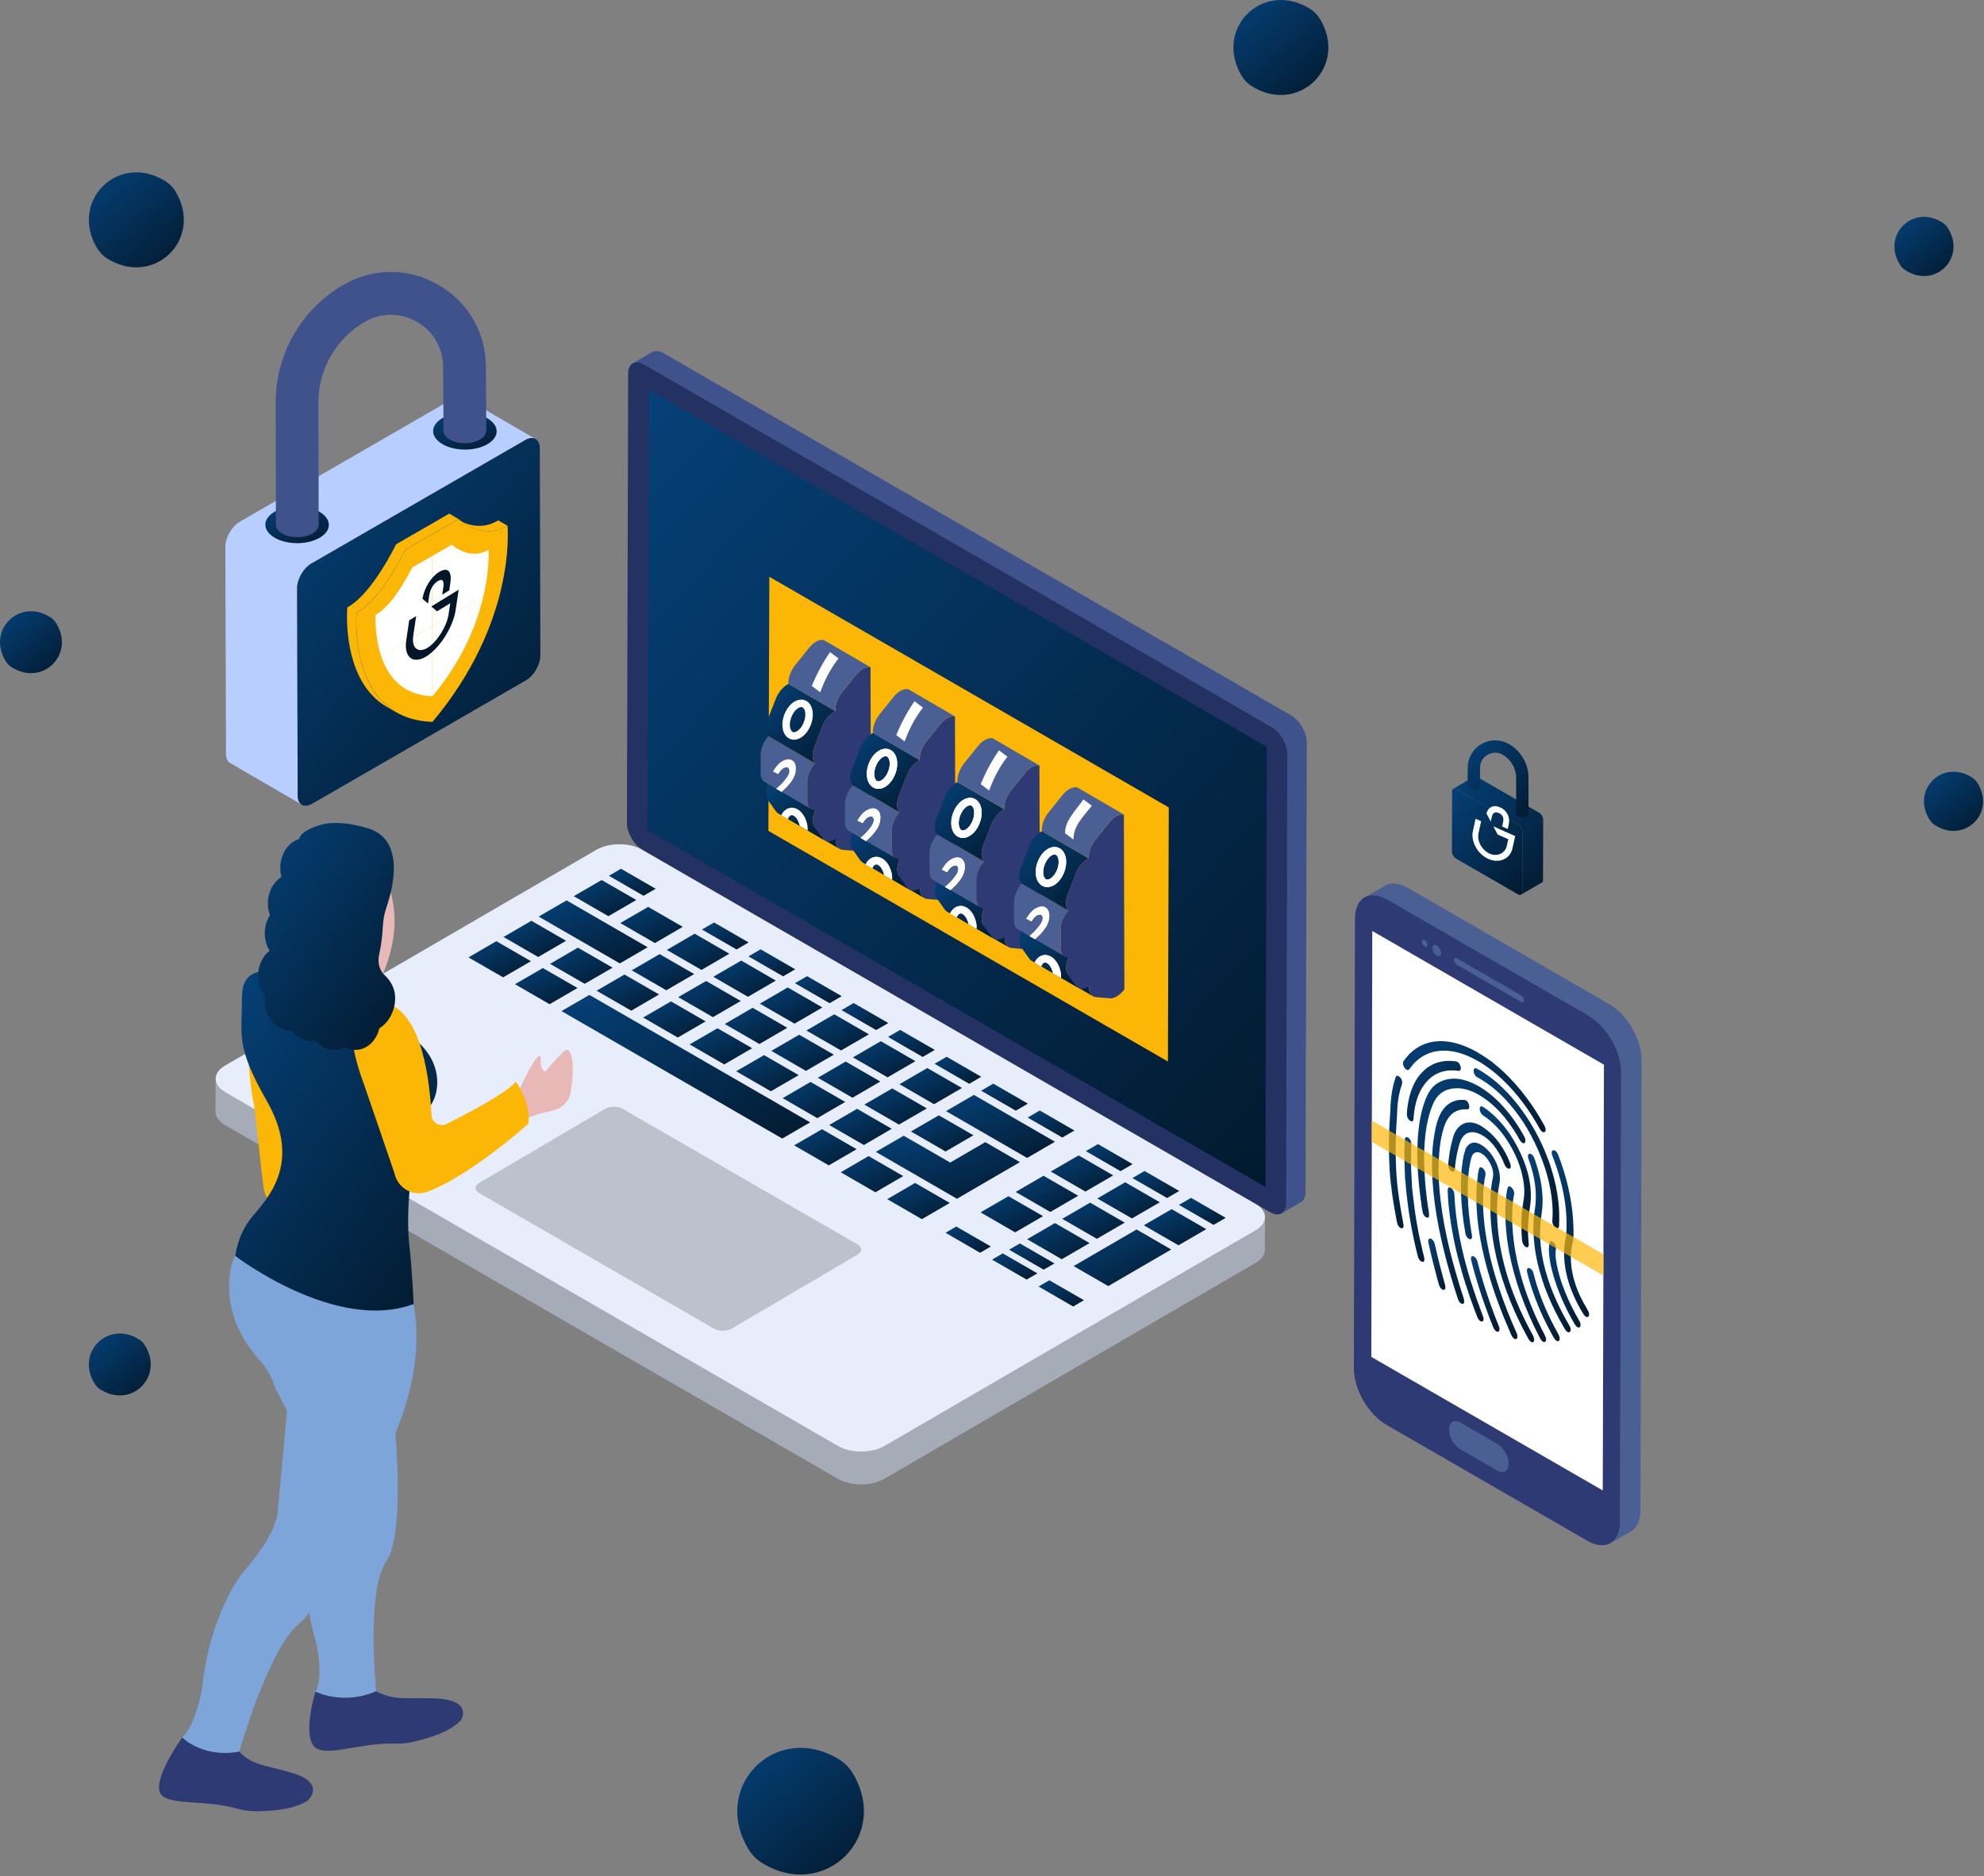 <svg width="350" height="331" viewBox="0 0 350 331" fill="none" xmlns="http://www.w3.org/2000/svg">
<rect x="0" y="0" width="350" height="331" fill="#808080" stroke="none"/>
<path d="M223.166 214.732L223.126 220.492C223.126 221.352 222.576 222.202 221.456 222.822L155.956 260.912C153.736 262.202 150.076 262.202 147.856 260.912L39.716 198.492C38.586 197.832 38.006 196.972 38.006 196.112L38.046 190.312C38.046 191.172 38.596 192.022 39.756 192.682L147.856 255.102C150.116 256.392 153.776 256.392 155.996 255.102L221.496 217.062C222.626 216.402 223.166 215.542 223.166 214.722V214.732Z" fill="#A5ACB7"/>
<path d="M221.466 212.352C223.706 213.642 223.746 215.752 221.496 217.062L155.996 255.122C153.776 256.412 150.106 256.412 147.866 255.122L39.736 192.692C37.476 191.382 37.486 189.272 39.706 187.982L105.206 149.922C107.456 148.612 111.066 148.612 113.336 149.922L221.466 212.352V212.352Z" fill="#E8EDFB"/>
<path d="M151.266 219.532C152.126 220.022 152.136 220.832 151.276 221.332L129.076 234.402C128.226 234.892 126.816 234.892 125.966 234.402L84.546 210.492C83.677 209.992 83.686 209.182 84.537 208.692L106.736 195.622C107.596 195.122 108.986 195.122 109.846 195.622L151.266 219.532V219.532Z" fill="#BCC2CC"/>
<path d="M230.535 131.022L230.305 210.312C230.305 211.172 229.995 211.752 229.525 212.062L226.075 214.072C226.585 213.762 227.085 132.992 227.085 132.992C227.085 131.272 225.875 129.132 224.355 128.242C224.355 128.242 112.125 63.792 111.615 64.102L115.065 62.092C115.575 61.822 116.235 61.862 117.015 62.282L227.805 126.222C229.325 127.112 230.535 129.262 230.535 131.012V131.022Z" fill="#3F528C"/>
<path d="M224.346 128.252C225.866 129.132 227.106 131.272 227.096 133.012L226.876 212.292C226.876 214.032 225.626 214.742 224.106 213.872L113.346 149.922C111.806 149.032 110.586 146.902 110.596 145.162L110.816 65.882C110.816 64.142 112.046 63.412 113.586 64.302L224.346 128.252Z" fill="#233163"/>
<path d="M223.475 131.722L223.245 209.402L114.205 146.442L114.435 68.772L223.475 131.722Z" fill="url(#paint0_linear_4910_88794)"/>
<path d="M135.557 146.582L135.717 101.752L206.187 142.442L206.037 187.272L135.557 146.582Z" fill="#FCB605"/>
<path d="M93.666 169.572L88.757 172.422L82.647 168.902L87.556 166.042L93.666 169.572Z" fill="url(#paint1_linear_4910_88794)"/>
<path d="M132.066 166.262L129.936 167.502L123.826 163.982L125.966 162.742L132.066 166.262Z" fill="url(#paint2_linear_4910_88794)"/>
<path d="M136.866 172.992L131.946 175.852L125.836 172.322L130.756 169.462L136.866 172.992Z" fill="url(#paint3_linear_4910_88794)"/>
<path d="M115.666 156.792L113.526 158.032L107.416 154.502L109.546 153.262L115.666 156.792Z" fill="url(#paint4_linear_4910_88794)"/>
<path d="M112.247 158.772L107.327 161.632L101.217 158.102L106.137 155.252L112.247 158.772Z" fill="url(#paint5_linear_4910_88794)"/>
<path d="M120.446 163.512L115.536 166.372L109.426 162.842L114.346 159.992L120.446 163.512Z" fill="url(#paint6_linear_4910_88794)"/>
<path d="M99.856 165.972L94.946 168.832L88.826 165.302L93.746 162.442L99.856 165.972Z" fill="url(#paint7_linear_4910_88794)"/>
<path d="M114.255 167.112L109.345 169.962L95.025 161.702L99.945 158.842L114.255 167.112Z" fill="url(#paint8_linear_4910_88794)"/>
<path d="M128.657 168.252L123.747 171.112L117.637 167.582L122.547 164.722L128.657 168.252Z" fill="url(#paint9_linear_4910_88794)"/>
<path d="M108.067 170.712L103.147 173.562L97.037 170.042L101.947 167.182L108.067 170.712Z" fill="url(#paint10_linear_4910_88794)"/>
<path d="M122.465 171.842L117.545 174.702L111.445 171.182L116.355 168.322L122.465 171.842Z" fill="url(#paint11_linear_4910_88794)"/>
<path d="M116.266 175.442L111.356 178.302L105.246 174.782L110.166 171.922L116.266 175.442Z" fill="url(#paint12_linear_4910_88794)"/>
<path d="M148.486 175.742L146.346 176.982L140.236 173.452L142.376 172.212L148.486 175.742Z" fill="url(#paint13_linear_4910_88794)"/>
<path d="M216.227 214.852L214.087 216.092L207.977 212.562L210.117 211.322L216.227 214.852Z" fill="url(#paint14_linear_4910_88794)"/>
<path d="M191.217 229.382L189.317 230.492L183.217 226.962L185.117 225.862L191.217 229.382Z" fill="url(#paint15_linear_4910_88794)"/>
<path d="M186.026 222.892L184.116 223.992L178.016 220.472L179.916 219.362L186.026 222.892Z" fill="url(#paint16_linear_4910_88794)"/>
<path d="M183.006 224.642L181.106 225.742L175.006 222.222L176.896 221.122L183.006 224.642Z" fill="url(#paint17_linear_4910_88794)"/>
<path d="M196.385 207.362L191.475 210.212L185.365 206.682L190.275 203.832L196.385 207.362Z" fill="url(#paint18_linear_4910_88794)"/>
<path d="M190.206 210.952L185.286 213.812L179.176 210.282L184.086 207.422L190.206 210.952Z" fill="url(#paint19_linear_4910_88794)"/>
<path d="M204.606 212.102L199.686 214.952L193.576 211.432L198.496 208.572L204.606 212.102Z" fill="url(#paint20_linear_4910_88794)"/>
<path d="M198.417 215.692L193.497 218.552L187.387 215.022L192.307 212.172L198.417 215.692Z" fill="url(#paint21_linear_4910_88794)"/>
<path d="M212.805 216.842L207.895 219.692L201.775 216.162L206.695 213.312L212.805 216.842Z" fill="url(#paint22_linear_4910_88794)"/>
<path d="M192.215 219.302L187.305 222.152L181.195 218.622L186.105 215.772L192.215 219.302Z" fill="url(#paint23_linear_4910_88794)"/>
<path d="M206.616 220.432L195.506 226.892L189.396 223.362L200.506 216.902L206.616 220.432Z" fill="url(#paint24_linear_4910_88794)"/>
<path d="M189.537 199.442L187.397 200.682L181.287 197.152L183.427 195.912L189.537 199.442Z" fill="url(#paint25_linear_4910_88794)"/>
<path d="M186.107 201.422L181.197 204.282L166.887 196.022L171.807 193.162L186.107 201.422Z" fill="url(#paint26_linear_4910_88794)"/>
<path d="M174.797 219.902L172.907 221.012L166.797 217.482L168.697 216.382L174.797 219.902Z" fill="url(#paint27_linear_4910_88794)"/>
<path d="M184.007 214.552L179.087 217.412L172.977 213.882L177.897 211.032L184.007 214.552Z" fill="url(#paint28_linear_4910_88794)"/>
<path d="M130.677 176.592L125.766 179.442L119.646 175.912L124.566 173.062L130.677 176.592Z" fill="url(#paint29_linear_4910_88794)"/>
<path d="M145.077 177.732L140.167 180.592L134.047 177.062L138.967 174.202L145.077 177.732Z" fill="url(#paint30_linear_4910_88794)"/>
<path d="M124.477 180.192L119.567 183.042L113.457 179.512L118.367 176.662L124.477 180.192Z" fill="url(#paint31_linear_4910_88794)"/>
<path d="M138.887 181.322L133.967 184.182L127.857 180.652L132.767 177.792L138.887 181.322Z" fill="url(#paint32_linear_4910_88794)"/>
<path d="M153.286 182.472L148.366 185.322L142.256 181.802L147.166 178.942L153.286 182.472Z" fill="url(#paint33_linear_4910_88794)"/>
<path d="M164.906 185.222L162.766 186.462L156.656 182.932L158.796 181.692L164.906 185.222Z" fill="url(#paint34_linear_4910_88794)"/>
<path d="M132.686 184.922L127.766 187.782L121.656 184.252L126.576 181.402L132.686 184.922Z" fill="url(#paint35_linear_4910_88794)"/>
<path d="M147.096 186.062L142.176 188.922L136.066 185.392L140.986 182.542L147.096 186.062Z" fill="url(#paint36_linear_4910_88794)"/>
<path d="M161.487 187.212L156.577 190.062L150.467 186.542L155.387 183.682L161.487 187.212Z" fill="url(#paint37_linear_4910_88794)"/>
<path d="M173.107 189.962L170.977 191.202L164.867 187.672L166.997 186.432L173.107 189.962Z" fill="url(#paint38_linear_4910_88794)"/>
<path d="M140.897 189.672L135.987 192.522L129.867 188.992L134.787 186.142L140.897 189.672Z" fill="url(#paint39_linear_4910_88794)"/>
<path d="M155.297 190.802L150.387 193.662L144.277 190.132L149.187 187.272L155.297 190.802Z" fill="url(#paint40_linear_4910_88794)"/>
<path d="M169.696 191.942L164.776 194.802L158.676 191.272L163.586 188.422L169.696 191.942Z" fill="url(#paint41_linear_4910_88794)"/>
<path d="M149.106 194.402L144.186 197.262L138.076 193.732L142.986 190.872L149.106 194.402Z" fill="url(#paint42_linear_4910_88794)"/>
<path d="M163.507 195.542L158.587 198.392L152.477 194.872L157.397 192.012L163.507 195.542Z" fill="url(#paint43_linear_4910_88794)"/>
<path d="M142.917 198.002L137.997 200.862L99.057 178.372L103.977 175.522L142.917 198.002Z" fill="url(#paint44_linear_4910_88794)"/>
<path d="M157.307 199.142L152.397 202.002L146.277 198.472L151.197 195.612L157.307 199.142Z" fill="url(#paint45_linear_4910_88794)"/>
<path d="M151.116 202.742L146.206 205.592L140.096 202.062L145.006 199.212L151.116 202.742Z" fill="url(#paint46_linear_4910_88794)"/>
<path d="M159.336 207.482L154.426 210.342L148.316 206.812L153.226 203.952L159.336 207.482Z" fill="url(#paint47_linear_4910_88794)"/>
<path d="M179.926 205.022L168.816 211.482L154.506 203.212L159.416 200.362L167.626 205.092L173.816 201.492L179.926 205.022Z" fill="url(#paint48_linear_4910_88794)"/>
<path d="M167.548 212.222L162.628 215.082L156.518 211.552L161.438 208.692L167.548 212.222Z" fill="url(#paint49_linear_4910_88794)"/>
<path d="M208.027 210.112L205.887 211.352L199.777 207.832L201.907 206.582L208.027 210.112Z" fill="url(#paint50_linear_4910_88794)"/>
<path d="M199.807 205.372L197.677 206.612L191.557 203.082L193.697 201.842L199.807 205.372Z" fill="url(#paint51_linear_4910_88794)"/>
<path d="M171.727 200.282L166.807 203.142L160.697 199.612L165.617 196.762L171.727 200.282Z" fill="url(#paint52_linear_4910_88794)"/>
<path d="M101.876 174.302L96.956 177.162L90.846 173.632L95.766 170.782L101.876 174.302Z" fill="url(#paint53_linear_4910_88794)"/>
<path d="M140.287 171.002L138.147 172.242L132.037 168.722L134.177 167.472L140.287 171.002Z" fill="url(#paint54_linear_4910_88794)"/>
<path d="M181.336 194.702L179.196 195.942L173.086 192.422L175.216 191.172L181.336 194.702Z" fill="url(#paint55_linear_4910_88794)"/>
<path d="M156.707 180.482L154.567 181.722L148.457 178.202L150.587 176.952L156.707 180.482Z" fill="url(#paint56_linear_4910_88794)"/>
<path d="M39.756 96.442L39.866 132.982C39.866 133.782 40.146 134.342 40.606 134.612L53.256 141.962C52.806 141.702 52.516 141.132 52.516 140.332L52.406 103.792C52.406 102.172 53.546 100.212 54.956 99.402L92.656 77.622C93.366 77.212 94.006 77.182 94.466 77.442L81.816 70.092C81.366 69.832 80.716 69.862 80.006 70.272L42.306 92.042C40.896 92.852 39.756 94.832 39.756 96.442V96.442Z" fill="#B7CEFF"/>
<path d="M54.956 99.392C53.546 100.202 52.406 102.172 52.416 103.792L52.516 140.342C52.516 141.962 53.666 142.602 55.076 141.792L92.786 120.022C94.196 119.212 95.326 117.242 95.326 115.632L95.226 79.082C95.226 77.462 94.076 76.812 92.676 77.632L54.966 99.402L54.956 99.392Z" fill="url(#paint57_linear_4910_88794)"/>
<path d="M85.956 73.782C88.156 75.052 88.166 77.102 85.986 78.362C83.806 79.632 80.266 79.632 78.066 78.362C75.876 77.092 75.856 75.042 78.036 73.772C80.216 72.502 83.756 72.512 85.956 73.772V73.782Z" fill="url(#paint58_linear_4910_88794)"/>
<path d="M56.356 90.292C58.556 91.562 58.566 93.612 56.386 94.872C54.206 96.142 50.666 96.142 48.466 94.872C46.276 93.602 46.256 91.552 48.436 90.282C50.616 89.012 54.156 89.022 56.356 90.282V90.292Z" fill="url(#paint59_linear_4910_88794)"/>
<path d="M85.785 76.022H85.745C85.745 76.562 85.395 77.142 84.665 77.532C83.195 78.422 80.835 78.422 79.325 77.532C78.585 77.102 78.245 76.602 78.245 76.022V75.982L78.165 64.722C78.165 61.392 76.425 58.412 73.555 56.782C70.655 55.122 67.245 55.122 64.345 56.782C59.275 59.722 56.135 65.182 56.175 71.022L56.215 92.582C56.215 93.122 55.825 93.702 55.095 94.132C53.665 94.982 51.265 94.982 49.795 94.132C49.055 93.702 48.675 93.122 48.675 92.582L48.635 71.062C48.595 62.512 53.165 54.532 60.595 50.242C65.825 47.222 72.095 47.222 77.315 50.242C82.545 53.222 85.715 58.642 85.715 64.682L85.795 76.022H85.785Z" fill="#3F528C"/>
<path d="M80.876 91.562L80.726 91.652L71.506 96.972C71.296 97.402 67.316 105.562 63.116 107.982C63.046 108.032 62.966 108.062 62.896 108.112C62.836 108.872 61.996 121.072 69.866 125.662L68.236 124.712C60.356 120.122 61.206 107.932 61.266 107.162C61.336 107.112 61.416 107.082 61.486 107.032C65.676 104.612 69.666 96.442 69.876 96.022L79.246 90.612L80.876 91.562Z" fill="#FCB605"/>
<path d="M89.525 92.733C89.445 92.782 89.375 92.823 89.295 92.873C86.555 94.463 83.875 93.483 82.295 92.573L80.715 91.662C82.295 92.562 84.945 93.493 87.655 91.933C87.735 91.882 87.805 91.853 87.885 91.793L89.515 92.743L89.525 92.733Z" fill="#FCB605"/>
<path d="M80.875 91.552C81.085 91.743 85.105 95.293 89.295 92.862C89.375 92.823 89.445 92.772 89.525 92.722C89.595 93.582 90.925 109.922 76.295 127.352C61.595 126.862 62.835 109.032 62.905 108.102C62.985 108.062 63.055 108.022 63.135 107.982C67.325 105.562 71.305 97.403 71.515 96.972L80.895 91.562L80.875 91.552Z" fill="#FCB605"/>
<path d="M76.196 98.102L76.236 110.462L67.216 115.672C66.026 112.062 66.256 108.632 66.266 108.452C66.326 108.422 66.376 108.392 66.436 108.362C69.576 106.552 72.546 100.452 72.706 100.122L76.206 98.102H76.196Z" fill="white"/>
<path d="M76.237 110.472L76.267 122.832C70.877 122.642 68.367 119.172 67.207 115.682L76.227 110.472H76.237Z" fill="white"/>
<path d="M85.256 105.262C84.126 110.082 81.656 116.432 76.276 122.832L76.236 110.472L85.256 105.262V105.262Z" fill="white"/>
<path d="M79.707 96.082C79.867 96.222 82.857 98.882 85.997 97.072C86.057 97.042 86.107 97.002 86.167 96.972C86.177 97.142 86.437 100.292 85.267 105.262L76.247 110.472L76.207 98.112L79.717 96.092L79.707 96.082Z" fill="white"/>
<path d="M289.607 187.052L289.387 266.472C289.387 268.282 288.747 269.552 287.727 270.162L284.107 272.252C285.157 271.642 285.797 270.372 285.797 268.562L285.997 189.122C286.017 185.502 283.457 181.072 280.297 179.242L244.787 158.742C243.197 157.812 241.757 157.742 240.727 158.352L244.317 156.262C245.367 155.652 246.807 155.752 248.397 156.652L283.887 177.152C287.067 178.982 289.607 183.412 289.607 187.062V187.052Z" fill="#4A5F93"/>
<path d="M280.286 179.232C283.456 181.062 286.006 185.502 285.996 189.122L285.796 268.542C285.786 272.162 283.216 273.662 280.046 271.832L244.546 251.342C241.376 249.512 238.826 245.052 238.836 241.432L239.036 162.002C239.046 158.382 241.616 156.892 244.786 158.722L280.286 179.212V179.232Z" fill="#2D3A74"/>
<path d="M264.087 254.692C265.237 255.352 266.137 256.912 266.127 258.232C266.127 259.552 265.217 260.072 264.067 259.402L257.667 255.712C256.527 255.052 255.627 253.492 255.627 252.172C255.627 250.852 256.537 250.332 257.677 251.002L264.077 254.692H264.087Z" fill="#4A5F93"/>
<path d="M268.346 175.612C268.626 175.772 268.846 176.162 268.846 176.482C268.846 176.802 268.626 176.932 268.346 176.762L257.006 170.212C256.726 170.052 256.506 169.672 256.506 169.352C256.506 169.032 256.726 168.902 257.006 169.062L268.356 175.612H268.346Z" fill="#4A5F93"/>
<path d="M253.456 166.802C253.886 167.052 254.236 167.652 254.236 168.152C254.236 168.652 253.886 168.842 253.456 168.592C253.036 168.352 252.686 167.752 252.686 167.262C252.686 166.762 253.036 166.572 253.466 166.812L253.456 166.802Z" fill="#4A5F93"/>
<path d="M251.326 165.822C251.596 165.982 251.826 166.372 251.826 166.692C251.826 167.012 251.596 167.132 251.326 166.972C251.046 166.812 250.826 166.432 250.826 166.112C250.826 165.792 251.056 165.662 251.326 165.822Z" fill="#4A5F93"/>
<path d="M242.086 164.242L241.916 239.382L282.746 262.942L282.956 187.832L242.086 164.242Z" fill="white"/>
<path d="M273.927 219.042C273.637 218.852 273.407 218.962 273.337 219.362C273.317 219.462 273.297 219.562 273.287 219.672C273.267 219.942 273.217 220.192 273.237 220.402C273.257 221.852 273.537 223.302 273.967 224.802C274.817 227.772 276.077 230.612 277.647 233.352C277.807 233.632 277.967 233.932 278.207 234.092C278.217 234.092 278.237 234.112 278.247 234.122C278.487 234.252 278.687 234.232 278.777 234.012C278.877 233.762 278.837 233.432 278.647 233.092C278.187 232.282 277.727 231.462 277.307 230.612C276.077 228.122 275.117 225.602 274.617 223.042C274.427 222.072 274.337 221.152 274.487 220.362C274.567 219.922 274.367 219.422 274.017 219.132C273.977 219.102 273.947 219.072 273.907 219.052L273.927 219.042Z" fill="url(#paint60_linear_4910_88794)"/>
<path d="M274.327 203.002C274.217 202.932 274.107 202.902 274.007 202.922C273.727 202.972 273.647 203.382 273.847 203.892C274.097 204.542 274.347 205.192 274.567 205.852C275.487 208.592 276.057 211.252 276.277 213.832C276.387 215.232 276.387 216.552 276.297 217.832C276.267 218.262 276.137 218.602 276.087 219.002C275.547 222.672 276.377 226.642 278.797 230.932C278.977 231.252 279.167 231.572 279.367 231.882C279.477 232.062 279.607 232.192 279.737 232.272C279.907 232.382 280.077 232.392 280.197 232.282C280.397 232.102 280.377 231.632 280.127 231.192C279.627 230.362 279.157 229.512 278.737 228.632C277.637 226.242 277.107 223.952 277.107 221.772C277.107 220.832 277.237 220.012 277.427 219.242C277.617 218.502 277.597 217.592 277.577 216.692C277.497 212.942 276.767 209.022 275.307 204.882C275.167 204.482 275.017 204.082 274.857 203.682C274.727 203.362 274.537 203.102 274.337 202.982L274.327 203.002Z" fill="url(#paint61_linear_4910_88794)"/>
<path d="M246.817 189.912C246.477 189.692 246.317 189.732 246.207 190.052C246.037 190.552 245.887 191.062 245.757 191.612C245.477 192.852 245.307 194.182 245.247 196.302C245.207 197.032 245.087 198.412 245.057 199.862C245.007 202.042 245.017 204.252 245.157 206.552C245.347 209.482 245.837 212.532 246.437 215.622C246.527 216.072 246.747 216.432 247.007 216.602C247.067 216.642 247.117 216.662 247.177 216.682C247.517 216.772 247.677 216.502 247.567 215.932C247.287 214.452 247.027 212.962 246.817 211.492C246.557 209.722 246.367 207.982 246.297 206.282C246.227 204.742 246.187 203.232 246.217 201.752C246.247 200.202 246.307 198.682 246.427 197.192C246.487 196.512 246.467 195.782 246.527 195.112C246.647 193.712 246.907 192.452 247.307 191.312C247.357 191.142 247.387 190.952 247.337 190.722C247.257 190.362 247.077 190.082 246.817 189.912V189.912Z" fill="url(#paint62_linear_4910_88794)"/>
<path d="M248.426 200.712C248.066 200.482 247.836 200.642 247.816 201.132C247.726 202.892 247.746 204.722 247.816 206.592C247.816 206.772 247.846 206.962 247.856 207.152C247.856 207.392 247.826 207.622 247.876 207.892V207.982C247.916 208.132 247.856 208.242 247.936 208.402C248.016 209.742 248.176 211.122 248.356 212.502C248.596 214.352 248.916 216.222 249.306 218.112C249.536 219.242 249.806 220.392 250.096 221.532C250.226 222.062 250.396 222.332 250.686 222.522C251.136 222.792 251.386 222.482 251.236 221.852C251.006 220.832 250.746 219.812 250.526 218.802C250.106 216.872 249.776 214.972 249.526 213.092C249.356 211.852 249.236 210.642 249.096 209.422C249.096 209.342 249.096 209.262 249.096 209.192C249.056 208.382 249.016 207.572 248.966 206.772C248.906 205.692 248.926 204.662 248.936 203.632C248.936 203.052 248.966 202.482 248.986 201.902C248.996 201.412 248.776 200.942 248.426 200.712V200.712Z" fill="url(#paint63_linear_4910_88794)"/>
<path d="M252.558 218.592C252.158 218.332 251.858 218.632 251.978 219.202C252.508 221.632 253.128 224.082 253.818 226.542C253.938 226.992 254.158 227.322 254.398 227.472C254.528 227.552 254.658 227.582 254.778 227.542C254.998 227.462 255.048 227.132 254.908 226.622C254.648 225.662 254.388 224.702 254.138 223.752C253.768 222.342 253.438 220.932 253.128 219.542C253.038 219.112 252.828 218.782 252.558 218.602V218.592Z" fill="url(#paint64_linear_4910_88794)"/>
<path d="M260.108 221.712C259.638 221.412 259.388 221.712 259.548 222.392C259.938 223.972 260.398 225.562 260.908 227.162C261.638 229.482 262.468 231.782 263.388 234.072C263.508 234.362 263.648 234.642 263.868 234.802C263.898 234.822 263.918 234.842 263.938 234.852C264.148 234.982 264.328 235.002 264.438 234.822C264.568 234.622 264.558 234.312 264.408 233.952C263.378 231.412 262.468 228.842 261.678 226.282C261.298 225.042 260.958 223.822 260.638 222.582C260.528 222.142 260.378 221.922 260.088 221.732L260.108 221.712Z" fill="url(#paint65_linear_4910_88794)"/>
<path d="M255.948 209.562C255.598 209.352 255.368 209.532 255.388 210.012C255.428 211.532 255.578 213.102 255.798 214.702C256.228 217.892 256.948 221.132 257.908 224.442L257.958 224.572C258.088 225.062 258.198 225.552 258.408 226.042V226.102C258.498 226.272 258.468 226.442 258.578 226.612C259.048 228.122 259.578 229.622 260.138 231.122C260.288 231.542 260.448 231.962 260.618 232.372C260.748 232.692 260.928 232.922 261.118 233.042C261.228 233.112 261.348 233.142 261.458 233.132C261.728 233.082 261.798 232.682 261.608 232.182C261.418 231.652 261.208 231.112 261.008 230.582C260.948 230.332 260.838 230.082 260.738 229.842C260.658 229.702 260.678 229.532 260.568 229.392C260.388 228.762 260.148 228.142 259.938 227.522C259.108 225.012 258.398 222.512 257.848 220.012C257.258 217.352 256.848 214.762 256.658 212.252C256.618 211.732 256.598 211.222 256.568 210.702C256.548 210.212 256.328 209.802 255.958 209.562H255.948Z" fill="url(#paint66_linear_4910_88794)"/>
<path d="M269.958 223.792C269.518 223.512 269.258 223.832 269.408 224.462C269.608 225.322 269.858 226.202 270.148 227.082C271.098 230.032 272.368 232.862 273.888 235.602C273.978 235.762 274.068 235.922 274.158 236.072C274.278 236.272 274.418 236.432 274.558 236.522C274.718 236.622 274.868 236.642 274.988 236.552C275.208 236.402 275.198 235.932 274.968 235.492C274.488 234.602 273.988 233.702 273.548 232.792C272.268 230.172 271.248 227.502 270.568 224.802C270.428 224.242 270.278 223.992 269.968 223.792H269.958Z" fill="url(#paint67_linear_4910_88794)"/>
<path d="M261.497 206.032C261.407 205.972 261.318 205.942 261.218 205.932C260.978 205.902 260.927 206.142 260.877 206.392C260.797 206.752 260.707 207.052 260.707 207.422C260.627 208.052 260.547 208.682 260.507 209.342C260.427 210.612 260.437 211.942 260.507 213.302C260.607 215.152 260.858 217.062 261.228 219.022C261.908 222.572 262.937 226.162 264.267 229.762C264.957 231.632 265.717 233.472 266.517 235.302C266.597 235.492 266.678 235.672 266.798 235.842C266.898 235.992 267.007 236.102 267.117 236.162C267.277 236.262 267.428 236.272 267.548 236.182C267.728 236.042 267.747 235.632 267.577 235.242C266.987 233.912 266.427 232.582 265.897 231.242C264.537 227.762 263.428 224.292 262.668 220.832C262.218 218.732 261.898 216.682 261.738 214.682C261.628 213.332 261.607 212.042 261.647 210.782C261.667 210.172 261.728 209.592 261.778 209.002C261.828 208.772 261.877 208.542 261.867 208.262C261.927 207.952 261.998 207.652 262.048 207.332C262.088 207.052 262.058 206.732 261.838 206.392C261.728 206.222 261.617 206.112 261.497 206.032V206.032Z" fill="url(#paint68_linear_4910_88794)"/>
<path d="M266.519 209.382C266.239 209.202 266.029 209.292 265.939 209.642C265.769 210.392 265.679 211.202 265.619 212.042C265.579 212.672 265.549 213.302 265.559 213.962C265.559 218.402 266.439 223.082 268.169 228.032C269.129 230.772 270.299 233.452 271.669 236.062C271.829 236.362 272.009 236.572 272.179 236.682C272.319 236.772 272.449 236.792 272.569 236.722C272.829 236.562 272.799 236.092 272.509 235.532C271.009 232.642 269.729 229.682 268.769 226.642C267.809 223.612 267.189 220.672 266.919 217.822C266.719 215.762 266.709 213.812 266.899 211.992C266.939 211.562 267.019 211.152 267.099 210.752C267.179 210.332 267.009 209.832 266.689 209.542C266.629 209.492 266.579 209.442 266.529 209.412L266.519 209.382Z" fill="url(#paint69_linear_4910_88794)"/>
<path d="M258.617 194.142C258.537 194.092 258.457 194.062 258.377 194.052C257.817 194.012 257.287 194.032 256.797 194.172C254.867 194.712 253.797 196.462 253.257 199.002C252.947 200.482 252.727 202.042 252.657 203.712C252.627 204.262 252.637 204.832 252.617 205.292C252.617 207.632 252.797 209.962 253.117 212.372C253.677 216.462 254.637 220.652 255.867 224.892C256.267 226.272 256.697 227.662 257.147 229.032C257.297 229.492 257.497 229.802 257.717 229.942C257.817 230.002 257.917 230.032 258.017 230.032C258.327 230.012 258.387 229.602 258.187 228.972C257.247 226.102 256.417 223.252 255.717 220.402C255.017 217.482 254.467 214.612 254.137 211.802C253.857 209.452 253.717 207.182 253.797 205.032C253.887 202.712 254.157 200.542 254.787 198.692C255.487 196.642 256.787 195.642 258.677 195.702C258.737 195.702 258.797 195.712 258.857 195.702C259.157 195.702 259.277 195.362 259.147 194.892C259.057 194.562 258.837 194.262 258.607 194.112L258.617 194.142Z" fill="url(#paint70_linear_4910_88794)"/>
<path d="M261.307 198.652C259.597 197.652 258.027 197.792 256.947 199.302C256.377 200.092 256.167 201.272 255.907 202.402C255.717 203.282 255.587 204.222 255.497 205.182C255.467 205.442 255.437 205.692 255.587 206.032C255.717 206.302 255.867 206.502 256.047 206.612C256.097 206.642 256.137 206.662 256.187 206.682C256.447 206.782 256.617 206.642 256.647 206.292C256.737 205.202 256.887 204.162 257.107 203.182C257.347 202.182 257.567 201.172 258.107 200.502C258.927 199.482 260.297 199.522 261.677 200.392C262.527 200.932 263.377 201.782 264.107 202.902C264.627 203.682 265.057 204.512 265.407 205.412C265.527 205.722 265.717 205.972 265.917 206.092C266.027 206.162 266.127 206.192 266.237 206.182C266.517 206.152 266.607 205.772 266.417 205.272C265.957 203.992 265.317 202.822 264.547 201.742C263.657 200.492 262.677 199.542 261.287 198.642L261.307 198.652Z" fill="url(#paint71_linear_4910_88794)"/>
<path d="M257.128 187.352C257.048 187.302 256.958 187.262 256.868 187.252C255.298 187.022 253.898 187.202 252.648 187.842C251.958 188.182 251.358 188.642 250.818 189.232C250.768 189.242 250.758 189.302 250.738 189.352C250.708 189.382 250.668 189.412 250.638 189.452C250.548 189.512 250.458 189.582 250.408 189.702C249.478 190.862 248.848 192.362 248.478 194.182C248.328 194.932 248.218 195.722 248.188 196.572C248.178 197.052 248.388 197.462 248.758 197.722C249.118 197.952 249.328 197.802 249.358 197.362C249.528 194.812 250.168 192.752 251.328 191.252C252.798 189.332 254.788 188.562 257.278 188.912C257.628 188.962 257.788 188.652 257.668 188.162C257.578 187.802 257.368 187.502 257.128 187.342V187.352Z" fill="url(#paint72_linear_4910_88794)"/>
<path d="M262.007 195.522C262.007 195.522 261.947 195.482 261.917 195.462L261.667 195.302C261.277 195.062 261.047 195.182 261.037 195.632C261.037 196.092 261.267 196.532 261.657 196.792C262.177 197.132 262.687 197.522 263.187 197.982C264.337 199.012 265.357 200.292 266.267 201.802C267.297 203.512 268.077 205.312 268.517 207.202C268.877 208.722 268.997 210.132 268.827 211.392C268.657 212.632 268.407 213.812 268.387 215.182C268.377 216.372 268.387 217.572 268.507 218.842C268.557 219.322 268.837 219.782 269.107 219.952C269.127 219.962 269.147 219.982 269.167 219.992C269.537 220.152 269.737 219.932 269.677 219.392C269.587 218.522 269.557 217.682 269.547 216.862C269.547 215.392 269.737 214.092 269.927 212.772C270.417 209.422 269.567 205.772 267.447 201.882C266.127 199.462 264.537 197.552 262.747 196.102C262.497 195.902 262.247 195.692 261.987 195.532L262.007 195.522Z" fill="url(#paint73_linear_4910_88794)"/>
<path d="M270.127 203.622C270.037 203.562 269.937 203.532 269.857 203.542C269.547 203.572 269.457 203.972 269.657 204.522C270.317 206.292 270.717 208.022 270.877 209.692C270.997 211.052 270.947 212.302 270.757 213.452C270.467 215.162 270.437 217.062 270.637 219.102C270.837 221.162 271.277 223.282 271.967 225.462C271.997 225.562 272.037 225.652 272.067 225.742C272.097 225.962 272.177 226.182 272.287 226.392C272.337 226.722 272.497 227.042 272.627 227.372C272.717 227.602 272.797 227.812 272.867 228.002C273.747 230.252 274.837 232.392 276.057 234.472C276.187 234.692 276.337 234.862 276.487 234.952C276.657 235.062 276.827 235.072 276.947 234.972C277.167 234.782 277.127 234.302 276.827 233.792C276.007 232.402 275.247 230.972 274.577 229.492C272.947 225.882 271.957 222.342 271.727 218.882C271.607 217.102 271.747 215.502 271.977 213.962C272.327 211.562 272.077 208.872 271.187 205.892C271.037 205.382 270.867 204.882 270.687 204.372C270.557 204.012 270.347 203.732 270.137 203.592L270.127 203.622Z" fill="url(#paint74_linear_4910_88794)"/>
<path d="M261.427 191.972C261.167 191.802 260.907 191.652 260.637 191.512C258.327 190.242 256.267 189.962 254.457 190.672C253.777 190.932 253.157 191.312 252.657 191.892C252.107 192.522 251.687 193.352 251.357 194.272C250.647 196.232 250.267 198.482 250.107 200.942C250.037 202.112 249.997 203.312 250.037 204.552C250.097 206.582 250.247 208.652 250.527 210.792C250.587 211.242 250.617 211.682 250.717 212.162C250.747 212.612 250.827 213.082 250.917 213.562L250.937 213.662C251.007 214.152 251.207 214.512 251.497 214.692C251.577 214.742 251.657 214.782 251.757 214.802C252.027 214.862 252.117 214.682 252.107 214.332C252.077 213.822 251.967 213.262 251.887 212.722C251.617 210.812 251.417 208.952 251.317 207.122C251.237 205.732 251.207 204.372 251.247 203.062C251.357 199.952 251.787 197.142 252.777 194.822C253.637 192.782 255.157 191.992 257.087 191.982C258.197 191.982 259.377 192.332 260.607 192.992C260.877 193.132 261.137 193.292 261.397 193.462C263.697 194.922 265.757 197.192 267.597 200.222C267.767 200.512 267.937 200.802 268.097 201.102C268.227 201.342 268.387 201.512 268.537 201.612C268.687 201.702 268.827 201.722 268.937 201.652C269.167 201.512 269.167 201.012 268.917 200.552C267.877 198.612 266.667 196.892 265.317 195.372C264.057 193.952 262.757 192.822 261.427 191.982V191.972Z" fill="url(#paint75_linear_4910_88794)"/>
<path d="M261.678 189.192C261.298 188.952 260.918 188.732 260.538 188.532C260.158 188.332 259.958 188.512 259.978 188.992C259.988 189.382 260.218 189.812 260.548 190.022C260.568 190.032 260.588 190.042 260.608 190.052C260.968 190.242 261.318 190.452 261.678 190.682C261.758 190.732 261.848 190.792 261.928 190.842C263.658 191.982 265.298 193.512 266.858 195.432C267.538 196.262 268.178 197.172 268.808 198.102C268.838 198.192 268.878 198.262 268.938 198.302L269.078 198.552C269.128 198.652 269.178 198.752 269.258 198.832C269.328 198.962 269.398 199.082 269.478 199.212C269.548 199.372 269.618 199.512 269.738 199.612L269.788 199.752C269.868 199.942 269.958 200.132 270.088 200.302L270.178 200.462C270.338 200.862 270.578 201.232 270.758 201.622C271.658 203.472 272.378 205.352 272.918 207.262C273.408 209.032 273.718 210.742 273.848 212.402C273.928 213.442 273.918 214.422 273.848 215.362C273.808 215.812 274.038 216.322 274.378 216.572C274.398 216.592 274.428 216.602 274.448 216.622C274.788 216.832 275.018 216.682 275.038 216.202C275.088 214.882 275.088 213.532 274.928 212.092C274.708 210.132 274.298 208.142 273.638 206.092L273.598 205.972C273.438 205.382 273.208 204.792 272.978 204.212C272.398 202.642 271.688 201.132 270.888 199.662C269.458 197.062 267.808 194.772 265.958 192.802C264.568 191.332 263.138 190.132 261.688 189.212L261.678 189.192Z" fill="url(#paint76_linear_4910_88794)"/>
<path d="M261.368 186.092C260.368 185.452 259.368 184.942 258.378 184.552C256.238 183.702 254.258 183.472 252.438 183.852C251.178 184.122 250.058 184.692 249.078 185.532C248.998 185.602 248.918 185.682 248.848 185.762C248.698 185.872 248.538 185.982 248.438 186.172C248.128 186.482 247.848 186.832 247.588 187.222C247.418 187.472 247.498 187.982 247.758 188.352C247.868 188.502 247.978 188.622 248.088 188.692C248.278 188.812 248.468 188.812 248.598 188.652C248.838 188.342 249.088 188.012 249.338 187.702C249.488 187.552 249.628 187.402 249.788 187.252C251.198 185.962 252.898 185.302 254.908 185.352C256.248 185.382 257.658 185.722 259.128 186.372C259.898 186.712 260.668 187.122 261.448 187.612C262.008 187.972 262.578 188.372 263.148 188.812C265.808 190.892 268.218 193.622 270.378 197.022C270.818 197.712 271.228 198.422 271.628 199.142C271.758 199.382 271.918 199.562 272.078 199.662C272.228 199.762 272.378 199.782 272.498 199.702C272.738 199.532 272.728 199.092 272.458 198.592C271.518 196.852 270.468 195.232 269.328 193.702C268.058 191.982 266.698 190.462 265.278 189.122C264.618 188.502 263.948 187.922 263.278 187.412C263.228 187.342 263.178 187.292 263.118 187.262C263.068 187.232 263.008 187.202 262.958 187.172C262.868 187.112 262.778 187.052 262.688 186.992C262.558 186.882 262.428 186.772 262.288 186.682C262.238 186.652 262.198 186.622 262.148 186.602C261.888 186.422 261.628 186.252 261.368 186.082V186.092Z" fill="url(#paint77_linear_4910_88794)"/>
<path d="M261.396 202.032C260.256 201.312 259.376 201.462 258.726 202.352C258.696 202.402 258.666 202.472 258.636 202.522C258.556 202.682 258.436 202.812 258.456 203.082C258.236 203.542 258.156 204.142 258.056 204.712C257.766 206.472 257.676 208.382 257.736 210.412C257.816 212.712 258.066 215.082 258.506 217.552C258.576 217.922 258.726 218.222 258.986 218.452C259.026 218.482 259.066 218.512 259.106 218.542C259.486 218.782 259.766 218.512 259.666 217.962C259.446 216.672 259.266 215.402 259.136 214.152C258.926 212.032 258.876 210.022 258.986 208.092C259.046 206.942 259.196 205.862 259.406 204.832C259.476 204.712 259.466 204.562 259.506 204.432C259.656 203.852 259.896 203.422 260.356 203.292C260.676 203.202 261.066 203.312 261.456 203.552C261.816 203.782 262.176 204.132 262.486 204.582C263.206 205.622 263.556 206.802 263.376 207.662C262.936 209.702 262.846 211.992 262.946 214.422C263.096 218.112 263.846 221.982 265.146 226.002C265.906 228.342 266.836 230.652 267.926 232.912C268.456 234.002 269.006 235.082 269.596 236.142C269.746 236.412 269.926 236.612 270.086 236.722C270.236 236.822 270.376 236.832 270.496 236.752C270.726 236.582 270.696 236.092 270.416 235.572C269.316 233.572 268.316 231.532 267.456 229.432C266.316 226.642 265.456 223.862 264.886 221.082C264.246 217.952 264.006 215.022 264.116 212.252C264.166 211.022 264.306 209.862 264.526 208.752C264.946 206.652 263.626 203.752 261.886 202.372C261.716 202.242 261.556 202.122 261.396 202.022V202.032Z" fill="url(#paint78_linear_4910_88794)"/>
<g opacity="0.7">
<path d="M241.955 197.672V201.422L282.865 225.032V221.292L241.955 197.672Z" fill="#FCB605"/>
</g>
<path d="M148.116 149.762L139.866 144.972C139.366 144.682 139.126 144.022 139.176 143.192L147.426 147.982C147.376 148.812 147.616 149.472 148.116 149.762Z" fill="url(#paint79_linear_4910_88794)"/>
<path d="M145.517 148.282L137.267 143.492C137.127 143.402 136.997 143.292 136.887 143.142L135.467 141.142C134.987 140.462 135.057 139.272 135.567 138.122L143.817 142.922C143.307 144.062 143.237 145.262 143.717 145.942L145.147 147.932C145.257 148.082 145.377 148.202 145.527 148.282H145.517Z" fill="url(#paint80_linear_4910_88794)"/>
<path d="M143.136 142.752L134.886 137.952C134.456 137.702 134.186 137.172 134.186 136.412V133.172C134.176 132.062 134.736 130.792 135.546 129.862L143.796 134.662C142.986 135.582 142.426 136.852 142.426 137.962V141.212C142.436 141.972 142.716 142.502 143.146 142.752H143.136Z" fill="#4A5F93"/>
<path d="M147.355 125.442C147.295 125.472 147.235 125.502 147.175 125.542C146.335 126.022 145.525 126.982 145.085 128.132L143.675 131.762C143.195 133.002 143.275 134.102 143.785 134.662L135.535 129.862C135.025 129.302 134.945 128.202 135.425 126.962L136.835 123.332C137.275 122.182 138.095 121.232 138.925 120.742C138.985 120.712 139.045 120.672 139.105 120.642L147.355 125.442Z" fill="url(#paint81_linear_4910_88794)"/>
<path d="M152.186 118.032C152.676 117.752 153.156 117.642 153.566 117.722L153.656 148.532C153.256 149.082 152.766 149.532 152.286 149.812C151.876 150.042 151.466 150.162 151.086 150.132L148.626 149.922C147.796 149.852 147.356 149.062 147.426 147.992C147.366 148.032 147.296 148.072 147.236 148.112C146.406 148.592 145.586 148.572 145.136 147.942L143.706 145.942C143.226 145.262 143.296 144.072 143.806 142.922C142.996 142.942 142.426 142.322 142.416 141.212V137.962C142.406 136.852 142.966 135.582 143.776 134.662C143.266 134.102 143.186 133.002 143.666 131.762L145.076 128.132C145.516 126.982 146.326 126.022 147.166 125.542C147.226 125.502 147.296 125.472 147.356 125.442C147.286 124.452 147.716 123.162 148.546 122.132L150.996 119.092C151.376 118.622 151.786 118.272 152.196 118.032H152.186Z" fill="#2D3A74"/>
<path d="M153.565 117.722C153.165 117.642 152.675 117.742 152.185 118.032C151.785 118.262 151.365 118.622 150.985 119.092L148.535 122.132C147.705 123.162 147.275 124.452 147.345 125.442L139.095 120.642C139.025 119.652 139.455 118.372 140.285 117.332L142.735 114.282C143.115 113.822 143.525 113.452 143.935 113.222C144.425 112.942 144.915 112.832 145.315 112.912L153.565 117.712V117.722Z" fill="#4A5F93"/>
<path d="M163.017 158.422L154.767 153.632C154.267 153.342 154.027 152.682 154.077 151.852L162.327 156.642C162.277 157.472 162.517 158.132 163.017 158.422Z" fill="url(#paint82_linear_4910_88794)"/>
<path d="M160.417 156.942L152.167 152.152C152.027 152.062 151.897 151.952 151.787 151.802L150.367 149.802C149.887 149.122 149.957 147.932 150.467 146.782L158.717 151.582C158.207 152.722 158.137 153.922 158.617 154.602L160.047 156.592C160.157 156.742 160.277 156.862 160.427 156.942H160.417Z" fill="url(#paint83_linear_4910_88794)"/>
<path d="M158.026 151.422L149.776 146.622C149.346 146.372 149.076 145.842 149.076 145.082V141.842C149.066 140.732 149.626 139.462 150.436 138.532L158.686 143.332C157.876 144.252 157.316 145.522 157.316 146.632V149.882C157.326 150.642 157.606 151.172 158.036 151.422H158.026Z" fill="#4A5F93"/>
<path d="M162.256 134.102C162.196 134.132 162.136 134.162 162.076 134.202C161.236 134.682 160.426 135.642 159.986 136.792L158.576 140.423C158.096 141.663 158.176 142.762 158.686 143.322L150.436 138.522C149.926 137.962 149.846 136.862 150.326 135.622L151.736 131.992C152.176 130.842 152.996 129.892 153.826 129.402C153.886 129.372 153.946 129.332 154.006 129.302L162.256 134.102Z" fill="url(#paint84_linear_4910_88794)"/>
<path d="M167.087 126.692C167.577 126.412 168.057 126.302 168.467 126.382L168.557 157.192C168.157 157.742 167.667 158.192 167.187 158.472C166.777 158.702 166.367 158.822 165.987 158.792L163.527 158.582C162.697 158.512 162.257 157.722 162.327 156.652C162.267 156.692 162.197 156.732 162.137 156.772C161.307 157.252 160.487 157.232 160.037 156.602L158.607 154.602C158.127 153.922 158.197 152.732 158.707 151.582C157.897 151.602 157.327 150.982 157.317 149.872V146.622C157.307 145.512 157.867 144.242 158.677 143.322C158.167 142.762 158.087 141.662 158.567 140.422L159.977 136.792C160.417 135.642 161.227 134.682 162.067 134.202C162.127 134.162 162.197 134.132 162.257 134.102C162.187 133.112 162.617 131.822 163.447 130.792L165.897 127.752C166.277 127.282 166.687 126.932 167.097 126.692H167.087Z" fill="#2D3A74"/>
<path d="M168.466 126.392C168.066 126.312 167.576 126.412 167.086 126.702C166.686 126.932 166.266 127.292 165.886 127.762L163.436 130.802C162.606 131.832 162.176 133.122 162.246 134.112L153.996 129.312C153.926 128.322 154.356 127.042 155.186 126.002L157.636 122.952C158.016 122.492 158.426 122.122 158.836 121.892C159.326 121.612 159.816 121.502 160.216 121.582L168.466 126.382V126.392Z" fill="#4A5F93"/>
<path d="M177.917 167.092L169.667 162.302C169.167 162.012 168.927 161.352 168.977 160.522L177.227 165.312C177.177 166.142 177.417 166.802 177.917 167.092Z" fill="url(#paint85_linear_4910_88794)"/>
<path d="M175.306 165.612L167.056 160.822C166.916 160.732 166.786 160.622 166.676 160.472L165.256 158.472C164.766 157.792 164.846 156.602 165.356 155.452L173.606 160.252C173.096 161.392 173.026 162.592 173.506 163.272L174.936 165.262C175.046 165.412 175.166 165.532 175.316 165.612H175.306Z" fill="url(#paint86_linear_4910_88794)"/>
<path d="M172.927 160.082L164.677 155.282C164.247 155.032 163.977 154.502 163.977 153.742V150.502C163.967 149.392 164.527 148.122 165.337 147.192L173.587 151.992C172.777 152.912 172.217 154.182 172.217 155.292V158.542C172.227 159.302 172.507 159.832 172.937 160.082H172.927Z" fill="#4A5F93"/>
<path d="M177.156 142.772C177.096 142.802 177.036 142.832 176.976 142.872C176.136 143.352 175.326 144.312 174.886 145.462L173.476 149.092C172.996 150.332 173.076 151.432 173.586 151.992L165.336 147.192C164.826 146.632 164.746 145.532 165.226 144.292L166.636 140.662C167.076 139.512 167.896 138.562 168.726 138.072C168.786 138.042 168.846 138.002 168.906 137.972L177.156 142.772Z" fill="url(#paint87_linear_4910_88794)"/>
<path d="M181.987 135.352C182.477 135.072 182.957 134.962 183.367 135.042L183.457 165.852C183.057 166.402 182.567 166.852 182.087 167.132C181.677 167.362 181.267 167.482 180.887 167.452L178.427 167.242C177.597 167.172 177.157 166.382 177.227 165.312C177.167 165.352 177.097 165.392 177.037 165.432C176.207 165.912 175.387 165.892 174.937 165.262L173.507 163.262C173.027 162.582 173.097 161.392 173.607 160.242C172.797 160.262 172.227 159.642 172.217 158.532V155.282C172.207 154.172 172.767 152.902 173.577 151.982C173.067 151.422 172.987 150.322 173.467 149.082L174.877 145.452C175.317 144.302 176.127 143.342 176.967 142.862C177.027 142.822 177.097 142.792 177.157 142.762C177.087 141.772 177.517 140.482 178.347 139.452L180.797 136.412C181.177 135.942 181.587 135.592 181.997 135.352H181.987Z" fill="#2D3A74"/>
<path d="M183.366 135.052C182.966 134.972 182.476 135.072 181.986 135.362C181.586 135.592 181.166 135.952 180.786 136.422L178.336 139.462C177.506 140.492 177.076 141.782 177.146 142.772L168.896 137.972C168.826 136.982 169.256 135.702 170.086 134.662L172.536 131.612C172.916 131.152 173.326 130.782 173.736 130.552C174.226 130.272 174.716 130.162 175.116 130.242L183.366 135.042V135.052Z" fill="#4A5F93"/>
<path d="M192.806 175.752L184.556 170.962C184.056 170.672 183.816 170.012 183.866 169.182L192.116 173.972C192.066 174.802 192.306 175.462 192.806 175.752Z" fill="url(#paint88_linear_4910_88794)"/>
<path d="M190.206 174.272L181.956 169.482C181.816 169.392 181.686 169.282 181.576 169.132L180.156 167.132C179.676 166.452 179.746 165.262 180.256 164.112L188.506 168.912C187.996 170.052 187.926 171.252 188.406 171.932L189.836 173.922C189.946 174.072 190.066 174.192 190.216 174.272H190.206Z" fill="url(#paint89_linear_4910_88794)"/>
<path d="M187.825 168.742L179.575 163.942C179.145 163.692 178.875 163.162 178.875 162.402V159.162C178.865 158.052 179.425 156.782 180.235 155.852L188.485 160.652C187.675 161.572 187.115 162.842 187.115 163.952V167.202C187.125 167.962 187.405 168.492 187.835 168.742H187.825Z" fill="#4A5F93"/>
<path d="M192.054 151.432C191.994 151.462 191.934 151.492 191.874 151.532C191.034 152.012 190.224 152.972 189.784 154.122L188.374 157.752C187.894 158.992 187.974 160.092 188.484 160.652L180.234 155.852C179.724 155.292 179.644 154.192 180.124 152.952L181.534 149.322C181.974 148.172 182.794 147.222 183.624 146.732L183.804 146.632L192.054 151.432Z" fill="url(#paint90_linear_4910_88794)"/>
<path d="M196.885 144.022C197.375 143.742 197.855 143.632 198.265 143.712L198.355 174.522C197.955 175.072 197.465 175.522 196.985 175.802C196.575 176.032 196.165 176.152 195.785 176.122L193.325 175.912C192.495 175.842 192.055 175.052 192.125 173.982C192.065 174.022 191.995 174.062 191.935 174.102C191.105 174.582 190.285 174.562 189.835 173.932L188.405 171.932C187.925 171.252 187.995 170.062 188.505 168.912C187.695 168.932 187.125 168.312 187.115 167.202V163.952C187.105 162.842 187.665 161.572 188.475 160.652C187.965 160.092 187.885 158.992 188.365 157.752L189.775 154.122C190.215 152.972 191.025 152.012 191.865 151.532C191.925 151.492 191.995 151.462 192.055 151.432C191.985 150.442 192.415 149.152 193.245 148.122L195.695 145.082C196.075 144.612 196.485 144.262 196.895 144.022H196.885Z" fill="#2D3A74"/>
<path d="M198.254 143.712C197.854 143.632 197.364 143.732 196.874 144.022C196.474 144.252 196.054 144.612 195.674 145.082L193.234 148.122C192.404 149.152 191.974 150.442 192.044 151.432L183.794 146.632C183.724 145.642 184.154 144.362 184.984 143.322L187.434 140.272C187.814 139.812 188.224 139.442 188.634 139.212C189.124 138.932 189.614 138.822 190.014 138.902L198.264 143.702L198.254 143.712Z" fill="#4A5F93"/>
<path d="M186.676 149.532C185.356 149.042 183.766 150.162 183.046 152.082C182.326 154.002 182.796 155.892 184.116 156.382C185.436 156.872 187.026 155.752 187.746 153.832C188.466 151.912 187.996 150.022 186.676 149.532ZM186.506 153.372C186.036 154.622 185.096 155.342 184.576 155.142C184.046 154.952 183.816 153.792 184.286 152.542C184.756 151.292 185.696 150.572 186.216 150.772C186.746 150.972 186.976 152.122 186.506 153.372Z" fill="white"/>
<path d="M186.676 149.532C185.356 149.042 183.766 150.162 183.046 152.082C182.326 154.002 182.796 155.892 184.116 156.382C185.436 156.872 187.026 155.752 187.746 153.832C188.466 151.912 187.996 150.022 186.676 149.532ZM186.506 153.372C186.036 154.622 185.096 155.342 184.576 155.142C184.046 154.952 183.816 153.792 184.286 152.542C184.756 151.292 185.696 150.572 186.216 150.772C186.746 150.972 186.976 152.122 186.506 153.372Z" fill="white"/>
<path d="M184.096 168.502C185.486 168.282 186.826 169.692 187.146 171.712C187.186 171.992 187.166 172.242 187.166 172.502L185.776 171.702C185.516 170.512 184.816 169.722 184.296 169.812C184.046 169.852 183.826 170.112 183.676 170.482L182.516 169.812C182.856 169.112 183.406 168.622 184.086 168.512L184.096 168.502Z" fill="white"/>
<path d="M184.096 168.502C185.486 168.282 186.826 169.692 187.146 171.712C187.186 171.992 187.166 172.242 187.166 172.502L185.776 171.702C185.516 170.512 184.816 169.722 184.296 169.812C184.046 169.852 183.826 170.112 183.676 170.482L182.516 169.812C182.856 169.112 183.406 168.622 184.086 168.512L184.096 168.502Z" fill="white"/>
<path d="M169.195 159.842C170.585 159.622 171.925 161.032 172.245 163.052C172.285 163.332 172.265 163.582 172.265 163.842L170.875 163.042C170.615 161.852 169.915 161.062 169.395 161.152C169.145 161.192 168.925 161.452 168.765 161.822L167.605 161.152C167.945 160.452 168.495 159.962 169.175 159.852L169.195 159.842Z" fill="white"/>
<path d="M169.195 159.842C170.585 159.622 171.925 161.032 172.245 163.052C172.285 163.332 172.265 163.582 172.265 163.842L170.875 163.042C170.615 161.852 169.915 161.062 169.395 161.152C169.145 161.192 168.925 161.452 168.765 161.822L167.605 161.152C167.945 160.452 168.495 159.962 169.175 159.852L169.195 159.842Z" fill="white"/>
<path d="M154.305 151.182C155.695 150.962 157.035 152.372 157.355 154.392C157.395 154.672 157.375 154.922 157.375 155.182L155.985 154.382C155.725 153.192 155.025 152.402 154.505 152.492C154.255 152.532 154.035 152.792 153.875 153.162L152.715 152.492C153.055 151.792 153.605 151.302 154.285 151.192L154.305 151.182Z" fill="white"/>
<path d="M154.305 151.182C155.695 150.962 157.035 152.372 157.355 154.392C157.395 154.672 157.375 154.922 157.375 155.182L155.985 154.382C155.725 153.192 155.025 152.402 154.505 152.492C154.255 152.532 154.035 152.792 153.875 153.162L152.715 152.492C153.055 151.792 153.605 151.302 154.285 151.192L154.305 151.182Z" fill="white"/>
<path d="M139.406 142.512C140.796 142.292 142.136 143.702 142.456 145.722C142.496 146.002 142.476 146.252 142.476 146.512L141.086 145.712C140.826 144.522 140.126 143.732 139.606 143.822C139.356 143.862 139.136 144.122 138.976 144.492L137.816 143.822C138.156 143.122 138.706 142.632 139.386 142.522L139.406 142.512Z" fill="white"/>
<path d="M171.775 140.862C170.455 140.372 168.865 141.492 168.145 143.412C167.425 145.332 167.895 147.222 169.215 147.712C170.535 148.202 172.125 147.082 172.845 145.162C173.565 143.242 173.095 141.352 171.775 140.862ZM171.605 144.702C171.135 145.952 170.195 146.672 169.675 146.472C169.145 146.282 168.915 145.122 169.385 143.872C169.855 142.622 170.795 141.902 171.315 142.102C171.845 142.302 172.075 143.452 171.605 144.702Z" fill="white"/>
<path d="M171.775 140.862C170.455 140.372 168.865 141.492 168.145 143.412C167.425 145.332 167.895 147.222 169.215 147.712C170.535 148.202 172.125 147.082 172.845 145.162C173.565 143.242 173.095 141.352 171.775 140.862ZM171.605 144.702C171.135 145.952 170.195 146.672 169.675 146.472C169.145 146.282 168.915 145.122 169.385 143.872C169.855 142.622 170.795 141.902 171.315 142.102C171.845 142.302 172.075 143.452 171.605 144.702Z" fill="white"/>
<path d="M156.875 132.202C155.555 131.712 153.965 132.832 153.245 134.752C152.525 136.672 152.995 138.562 154.315 139.052C155.635 139.542 157.225 138.422 157.945 136.502C158.665 134.582 158.195 132.692 156.875 132.202ZM156.705 136.042C156.235 137.292 155.295 138.012 154.775 137.812C154.245 137.622 154.015 136.462 154.485 135.212C154.955 133.962 155.895 133.242 156.415 133.442C156.945 133.642 157.175 134.792 156.705 136.042Z" fill="white"/>
<path d="M156.875 132.202C155.555 131.712 153.965 132.832 153.245 134.752C152.525 136.672 152.995 138.562 154.315 139.052C155.635 139.542 157.225 138.422 157.945 136.502C158.665 134.582 158.195 132.692 156.875 132.202ZM156.705 136.042C156.235 137.292 155.295 138.012 154.775 137.812C154.245 137.622 154.015 136.462 154.485 135.212C154.955 133.962 155.895 133.242 156.415 133.442C156.945 133.642 157.175 134.792 156.705 136.042Z" fill="white"/>
<path d="M141.986 123.532C140.666 123.042 139.076 124.162 138.356 126.082C137.636 128.002 138.106 129.892 139.426 130.382C140.746 130.872 142.336 129.752 143.056 127.832C143.776 125.912 143.306 124.022 141.986 123.532ZM141.816 127.372C141.346 128.622 140.406 129.342 139.886 129.142C139.356 128.952 139.126 127.792 139.596 126.542C140.066 125.292 141.006 124.572 141.526 124.772C142.056 124.972 142.286 126.122 141.816 127.372Z" fill="white"/>
<path d="M191.125 141.032C189.645 143.152 187.855 144.772 187.895 147.002L189.385 148.122C189.335 145.702 191.065 144.112 192.615 142.152L191.125 141.032Z" fill="white"/>
<path d="M176.236 132.372C174.756 134.492 173.706 136.642 173.006 138.342L174.496 139.462C175.186 137.572 176.176 135.452 177.726 133.492L176.236 132.372Z" fill="white"/>
<path d="M161.335 123.712C159.855 125.832 158.805 127.982 158.105 129.682L159.595 130.802C160.285 128.912 161.275 126.792 162.825 124.832L161.335 123.712Z" fill="white"/>
<path d="M146.435 115.042C144.955 117.162 143.905 119.312 143.205 121.012L144.695 122.132C145.385 120.242 146.375 118.122 147.925 116.162L146.435 115.042Z" fill="white"/>
<path d="M183.425 164.902C184.065 164.212 184.425 163.682 184.615 163.362C184.845 162.932 185.005 162.502 185.065 162.062C185.215 161.042 184.925 160.522 184.665 160.272C184.375 160.002 184.095 159.912 183.715 159.932C183.605 159.932 183.465 159.962 183.315 160.002C182.835 160.152 182.415 160.402 182.075 160.732C181.755 161.042 181.455 161.442 181.125 161.962L181.055 162.082L181.185 162.132C181.415 162.242 181.655 162.362 181.915 162.512H181.975L182.005 162.482C182.405 161.832 182.815 161.462 183.255 161.362C183.305 161.342 183.355 161.342 183.405 161.342C183.575 161.322 183.715 161.372 183.805 161.502C183.935 161.642 183.975 161.852 183.935 162.132C183.895 162.432 183.765 162.742 183.545 163.072C183.305 163.432 182.915 163.892 182.465 164.372C182.175 164.662 181.895 164.872 181.605 165.132L182.575 165.692C182.855 165.422 183.135 165.182 183.405 164.892L183.425 164.902Z" fill="white"/>
<path d="M183.425 164.902C184.065 164.212 184.425 163.682 184.615 163.362C184.845 162.932 185.005 162.502 185.065 162.062C185.215 161.042 184.925 160.522 184.665 160.272C184.375 160.002 184.095 159.912 183.715 159.932C183.605 159.932 183.465 159.962 183.315 160.002C182.835 160.152 182.415 160.402 182.075 160.732C181.755 161.042 181.455 161.442 181.125 161.962L181.055 162.082L181.185 162.132C181.415 162.242 181.655 162.362 181.915 162.512H181.975L182.005 162.482C182.405 161.832 182.815 161.462 183.255 161.362C183.305 161.342 183.355 161.342 183.405 161.342C183.575 161.322 183.715 161.372 183.805 161.502C183.935 161.642 183.975 161.852 183.935 162.132C183.895 162.432 183.765 162.742 183.545 163.072C183.305 163.432 182.915 163.892 182.465 164.372C182.175 164.662 181.895 164.872 181.605 165.132L182.575 165.692C182.855 165.422 183.135 165.182 183.405 164.892L183.425 164.902Z" fill="white"/>
<path d="M168.526 156.242C169.166 155.552 169.526 155.022 169.716 154.702C169.946 154.272 170.106 153.842 170.166 153.402C170.316 152.382 170.026 151.862 169.766 151.612C169.476 151.342 169.196 151.252 168.816 151.272C168.706 151.272 168.566 151.302 168.416 151.342C167.936 151.492 167.516 151.742 167.176 152.072C166.856 152.382 166.556 152.782 166.226 153.302L166.156 153.422L166.286 153.472C166.516 153.582 166.756 153.702 167.016 153.852H167.076L167.106 153.822C167.506 153.172 167.916 152.802 168.356 152.702C168.406 152.682 168.456 152.682 168.506 152.682C168.676 152.662 168.816 152.712 168.906 152.842C169.036 152.982 169.076 153.192 169.036 153.472C168.996 153.772 168.866 154.082 168.646 154.412C168.406 154.772 168.016 155.232 167.566 155.712C167.276 156.002 166.996 156.212 166.706 156.472L167.676 157.032C167.956 156.762 168.236 156.522 168.506 156.232L168.526 156.242Z" fill="white"/>
<path d="M168.526 156.242C169.166 155.552 169.526 155.022 169.716 154.702C169.946 154.272 170.106 153.842 170.166 153.402C170.316 152.382 170.026 151.862 169.766 151.612C169.476 151.342 169.196 151.252 168.816 151.272C168.706 151.272 168.566 151.302 168.416 151.342C167.936 151.492 167.516 151.742 167.176 152.072C166.856 152.382 166.556 152.782 166.226 153.302L166.156 153.422L166.286 153.472C166.516 153.582 166.756 153.702 167.016 153.852H167.076L167.106 153.822C167.506 153.172 167.916 152.802 168.356 152.702C168.406 152.682 168.456 152.682 168.506 152.682C168.676 152.662 168.816 152.712 168.906 152.842C169.036 152.982 169.076 153.192 169.036 153.472C168.996 153.772 168.866 154.082 168.646 154.412C168.406 154.772 168.016 155.232 167.566 155.712C167.276 156.002 166.996 156.212 166.706 156.472L167.676 157.032C167.956 156.762 168.236 156.522 168.506 156.232L168.526 156.242Z" fill="white"/>
<path d="M153.626 147.592C154.266 146.902 154.626 146.372 154.816 146.052C155.046 145.622 155.206 145.192 155.266 144.752C155.416 143.732 155.126 143.212 154.866 142.962C154.576 142.692 154.296 142.602 153.916 142.622C153.806 142.622 153.666 142.652 153.516 142.692C153.036 142.842 152.616 143.092 152.276 143.422C151.956 143.732 151.656 144.132 151.326 144.652L151.256 144.772L151.386 144.822C151.616 144.932 151.856 145.052 152.116 145.202H152.176L152.206 145.172C152.606 144.522 153.016 144.152 153.456 144.052C153.506 144.032 153.556 144.032 153.606 144.032C153.776 144.012 153.916 144.062 154.006 144.192C154.136 144.332 154.176 144.542 154.136 144.822C154.096 145.112 153.966 145.432 153.746 145.762C153.506 146.122 153.116 146.582 152.666 147.062C152.376 147.352 152.096 147.562 151.806 147.822L152.776 148.382C153.056 148.112 153.336 147.872 153.606 147.582L153.626 147.592Z" fill="white"/>
<path d="M153.626 147.592C154.266 146.902 154.626 146.372 154.816 146.052C155.046 145.622 155.206 145.192 155.266 144.752C155.416 143.732 155.126 143.212 154.866 142.962C154.576 142.692 154.296 142.602 153.916 142.622C153.806 142.622 153.666 142.652 153.516 142.692C153.036 142.842 152.616 143.092 152.276 143.422C151.956 143.732 151.656 144.132 151.326 144.652L151.256 144.772L151.386 144.822C151.616 144.932 151.856 145.052 152.116 145.202H152.176L152.206 145.172C152.606 144.522 153.016 144.152 153.456 144.052C153.506 144.032 153.556 144.032 153.606 144.032C153.776 144.012 153.916 144.062 154.006 144.192C154.136 144.332 154.176 144.542 154.136 144.822C154.096 145.112 153.966 145.432 153.746 145.762C153.506 146.122 153.116 146.582 152.666 147.062C152.376 147.352 152.096 147.562 151.806 147.822L152.776 148.382C153.056 148.112 153.336 147.872 153.606 147.582L153.626 147.592Z" fill="white"/>
<path d="M138.725 138.932C139.365 138.242 139.725 137.712 139.915 137.392C140.145 136.962 140.305 136.532 140.365 136.092C140.515 135.072 140.225 134.552 139.965 134.302C139.675 134.032 139.395 133.942 139.015 133.962C138.905 133.962 138.765 133.992 138.615 134.032C138.135 134.182 137.715 134.432 137.375 134.762C137.055 135.072 136.755 135.472 136.425 135.992L136.355 136.112L136.485 136.162C136.715 136.272 136.955 136.392 137.215 136.542H137.275L137.305 136.512C137.705 135.862 138.115 135.492 138.555 135.392C138.605 135.372 138.655 135.372 138.705 135.372C138.875 135.352 139.015 135.402 139.105 135.532C139.235 135.672 139.275 135.882 139.235 136.162C139.195 136.462 139.065 136.772 138.845 137.102C138.605 137.462 138.215 137.922 137.765 138.402C137.475 138.692 137.195 138.902 136.905 139.162L137.875 139.722C138.155 139.452 138.435 139.212 138.705 138.922L138.725 138.932Z" fill="white"/>
<path d="M272.235 144.642L272.205 155.232C272.205 155.462 272.125 155.632 271.985 155.702L268.325 157.832C268.455 157.752 268.545 157.592 268.545 157.362L268.575 146.772C268.575 146.302 268.245 145.732 267.835 145.502L256.905 139.192C256.705 139.072 256.515 139.062 256.385 139.142L260.055 137.012C260.185 136.932 260.375 136.942 260.575 137.062L271.505 143.372C271.915 143.612 272.245 144.182 272.245 144.652L272.235 144.642Z" fill="url(#paint91_linear_4910_88794)"/>
<path d="M267.825 145.502C268.235 145.742 268.565 146.312 268.565 146.772L268.535 157.362C268.535 157.832 268.205 158.022 267.795 157.782L256.865 151.472C256.455 151.232 256.125 150.672 256.135 150.202L256.165 139.612C256.165 139.142 256.495 138.952 256.905 139.192L267.835 145.502H267.825Z" fill="url(#paint92_linear_4910_88794)"/>
<path d="M258.895 138.722H258.905C258.905 138.882 259.005 139.052 259.215 139.162C259.645 139.422 260.325 139.422 260.765 139.162C260.975 139.042 261.075 138.892 261.075 138.722L261.095 135.452C261.095 134.492 261.595 133.622 262.425 133.152C263.265 132.672 264.255 132.672 265.095 133.152C266.565 134.002 267.475 135.582 267.465 137.282V143.532C267.455 143.692 267.565 143.862 267.775 143.982C268.185 144.232 268.885 144.232 269.315 143.982C269.525 143.862 269.645 143.692 269.645 143.532V137.292C269.665 134.812 268.345 132.502 266.195 131.262C264.685 130.392 262.865 130.392 261.345 131.262C259.835 132.122 258.915 133.692 258.915 135.442L258.895 138.732V138.722Z" fill="url(#paint93_linear_4910_88794)"/>
<path d="M77.247 299.652C70.967 299.322 68.407 300.662 63.597 296.332L55.647 298.442C55.647 298.442 53.427 305.612 55.327 308.002C57.077 310.202 63.157 307.502 69.217 307.602C70.417 307.622 71.597 307.582 72.777 307.322C75.267 306.772 79.457 305.572 81.357 303.422C81.357 303.422 83.437 300.072 77.247 299.652V299.652Z" fill="#2D3A74"/>
<path d="M40.647 224.082C40.967 222.142 41.967 220.402 43.447 219.112C47.596 215.482 57.537 208.732 64.787 219.332C74.187 233.062 69.547 250.592 69.547 250.592C69.547 250.592 71.667 270.402 68.117 275.502C64.567 280.602 66.357 298.352 66.357 298.352C60.577 300.922 55.647 298.432 55.647 298.432C57.187 295.492 55.737 289.642 55.737 289.642C52.207 277.462 54.967 269.882 54.967 269.882C58.637 261.472 55.617 258.592 55.617 258.592L48.507 244.742C47.977 243.002 47.047 241.332 45.737 239.882C40.197 233.742 40.057 227.622 40.647 224.072V224.082Z" fill="#7DA5DA"/>
<path d="M51.907 312.892C46.157 311.062 43.247 311.802 40.417 306.312L32.157 306.532C32.157 306.532 27.297 313.202 28.157 316.052C28.947 318.672 35.677 317.422 41.307 318.952C42.417 319.252 43.547 319.502 44.747 319.522C47.297 319.562 51.677 319.362 54.287 317.652C54.287 317.652 57.537 314.782 51.907 312.882V312.892Z" fill="#2D3A74"/>
<path d="M35.656 297.742C37.076 284.682 42.596 277.732 42.596 277.732C49.286 270.162 48.996 266.542 48.996 266.542L50.786 247.372C50.956 245.542 50.776 243.662 50.126 241.942C49.366 239.932 48.896 238.122 48.636 236.492C47.666 230.332 51.466 224.352 57.326 222.242C62.956 220.212 70.676 219.482 72.806 229.322C76.276 245.332 65.136 261.832 65.136 261.832C65.136 261.832 58.026 282.232 52.716 286.502C47.416 290.772 42.206 309.012 42.206 309.012C35.796 310.212 32.156 306.542 32.156 306.542C34.746 303.952 35.646 297.752 35.646 297.752L35.656 297.742Z" fill="#7DA5DA"/>
<path d="M49.486 171.572C52.776 170.352 57.486 174.492 57.536 179.762C57.536 181.742 56.976 188.842 56.316 192.942C56.316 192.942 55.706 201.602 55.376 204.422C55.136 206.442 56.126 208.372 57.866 209.362L66.906 216.142C66.906 216.142 67.216 216.412 67.546 216.662C66.726 217.922 66.146 219.322 65.796 220.792C65.066 220.332 64.316 219.952 64.316 219.952L49.026 213.172C47.666 212.372 46.676 211.012 46.486 209.412C46.016 205.972 44.886 194.632 44.746 194.592C43.946 191.012 43.566 183.442 43.566 181.702C43.566 176.432 46.206 172.852 49.496 171.582L49.486 171.572Z" fill="#FCB605"/>
<path d="M72.836 183.112C71.176 181.892 70.946 178.522 67.106 177.192C63.266 175.862 59.926 174.252 59.926 174.252C59.926 174.252 55.516 175.872 50.206 172.042C50.206 172.042 42.686 168.942 42.686 175.882C42.686 182.822 41.506 184.442 47.116 194.322C52.726 204.202 48.286 210.242 45.046 213.982C43.766 215.462 42.096 217.662 41.506 221.572C41.506 221.572 59.236 235.172 72.966 230.052C72.966 230.052 72.756 224.532 72.206 219.662C71.706 215.192 72.136 207.242 73.516 202.962L73.606 200.162C73.696 197.272 74.326 197.402 75.966 195.012C77.866 192.262 77.876 186.822 72.836 183.122V183.112Z" fill="url(#paint94_linear_4910_88794)"/>
<path d="M65.927 150.602C65.927 150.602 69.017 152.202 68.547 154.782C68.078 157.362 73.487 163.652 63.597 179.522C55.907 191.852 62.218 152.152 62.218 152.152L65.927 150.602Z" fill="#E7B8B5"/>
<path d="M91.778 191.872C92.468 190.392 95.018 185.122 95.398 186.572C95.278 187.702 95.448 188.602 96.118 189.112C96.118 189.112 98.078 186.732 99.588 185.422C100.988 184.202 101.418 188.642 100.698 192.372C100.698 192.372 100.698 195.262 97.148 196.002C93.588 196.742 91.798 197.842 91.798 197.842L89.258 194.252C89.258 194.252 90.818 193.922 91.778 191.872V191.872Z" fill="#E7B8B5"/>
<path d="M68.018 176.912C74.578 178.642 75.818 191.022 76.128 196.762C76.198 198.072 77.588 198.882 78.758 198.292C82.478 196.442 89.148 192.962 91.018 190.832C91.018 190.832 93.778 194.722 93.188 198.272C93.188 198.272 82.858 207.512 75.348 210.262C72.818 211.182 70.088 209.552 69.568 206.912L64.178 191.192C64.178 191.192 57.378 174.092 68.018 176.902V176.912Z" fill="#FCB605"/>
<path d="M67.767 171.962C66.967 171.192 66.597 169.842 66.847 168.602C67.097 167.392 67.427 165.752 67.527 163.552C67.587 162.312 67.807 161.102 68.207 159.972C69.467 156.242 71.497 147.732 64.457 146.002C64.457 146.002 60.067 144.592 56.717 145.472C56.387 145.562 53.097 146.432 52.747 148.032C50.857 148.612 49.447 150.642 49.447 153.102C49.447 153.652 49.507 154.202 49.657 154.712C48.247 155.582 47.257 157.342 47.257 159.382C47.257 160.112 47.377 160.812 47.627 161.472C47.047 162.352 46.707 163.442 46.707 164.612C46.707 165.782 47.017 166.842 47.567 167.722C46.337 168.672 45.537 170.272 45.537 172.142C45.537 173.562 45.997 174.842 46.767 175.802C46.737 176.062 46.707 176.312 46.707 176.572C46.707 179.462 48.707 181.802 51.137 181.802C51.227 181.802 51.287 181.802 51.387 181.762C52.187 182.892 53.417 183.632 54.767 183.632C55.047 183.632 55.317 183.602 55.567 183.522C56.367 184.542 57.537 185.202 58.797 185.212C59.507 185.212 60.147 185.032 60.737 184.672C61.317 185.042 61.997 185.222 62.707 185.222C64.707 185.222 66.397 183.622 66.917 181.422C68.207 180.622 69.187 179.232 69.557 177.512C69.927 175.762 69.737 173.782 67.777 171.952L67.767 171.962Z" fill="url(#paint95_linear_4910_88794)"/>
<path d="M9.847 109.842C13.387 115.362 7.527 121.222 2.007 117.682C1.637 117.442 1.317 117.122 1.077 116.752C-2.463 111.232 3.397 105.372 8.917 108.912C9.287 109.152 9.607 109.472 9.847 109.842Z" fill="url(#paint96_linear_4910_88794)"/>
<path d="M25.517 237.262C29.057 242.782 23.197 248.642 17.677 245.102C17.307 244.862 16.987 244.542 16.747 244.172C13.207 238.652 19.067 232.792 24.587 236.332C24.957 236.572 25.277 236.892 25.517 237.262Z" fill="url(#paint97_linear_4910_88794)"/>
<path d="M30.936 33.742C35.976 42.042 27.306 50.712 19.006 45.672C18.256 45.222 17.616 44.583 17.166 43.833C12.126 35.532 20.796 26.863 29.096 31.902C29.846 32.352 30.486 32.992 30.936 33.742Z" fill="url(#paint98_linear_4910_88794)"/>
<path d="M232.846 3.332C237.886 11.632 229.216 20.302 220.916 15.262C220.166 14.812 219.526 14.172 219.076 13.422C214.036 5.122 222.706 -3.548 231.006 1.492C231.756 1.942 232.396 2.582 232.846 3.332Z" fill="url(#paint99_linear_4910_88794)"/>
<path d="M343.597 40.182C346.977 45.453 341.377 51.053 336.117 47.663C335.767 47.432 335.457 47.133 335.227 46.773C331.847 41.502 337.447 35.903 342.707 39.292C343.057 39.523 343.367 39.822 343.597 40.182Z" fill="url(#paint100_linear_4910_88794)"/>
<path d="M348.806 138.072C352.186 143.342 346.586 148.942 341.326 145.552C340.976 145.322 340.666 145.022 340.436 144.662C337.056 139.392 342.656 133.792 347.916 137.182C348.266 137.412 348.576 137.712 348.806 138.072Z" fill="url(#paint101_linear_4910_88794)"/>
<path d="M150.337 312.682C157.247 323.832 145.527 335.542 134.387 328.632C133.477 328.062 132.697 327.282 132.127 326.372C125.217 315.222 136.937 303.512 148.077 310.422C148.987 310.992 149.767 311.772 150.337 312.682Z" fill="url(#paint102_linear_4910_88794)"/>
<g clip-path="url(#clip0_4910_88794)">
<path d="M79.431 106.408L79.137 108.359C78.814 110.532 77.067 113.272 75.432 114.274C73.775 115.29 72.586 114.349 72.898 112.195L73.415 108.692L72.189 109.443L71.671 112.947C71.211 115.994 72.873 117.232 75.207 115.801C77.541 114.37 79.936 110.648 80.385 107.607L80.913 104.034L76.126 106.968L76.093 106.987L77.096 107.851L79.431 106.42L79.431 106.408Z" fill="#011629"/>
<path d="M74.516 105.621L75.509 106.479L75.714 105.117C75.88 103.995 76.375 103.042 77.225 102.521C78.075 102 78.376 102.466 78.21 103.587L78.015 104.917L79.252 104.159L79.447 102.829C79.751 100.821 79.009 99.963 77.47 100.906C76.007 101.802 74.876 103.694 74.516 105.621Z" fill="#011629"/>
</g>
<path d="M266.077 148.046L265.808 149.241C265.512 150.574 264.082 151.176 262.774 150.594C261.449 150.004 260.529 148.356 260.817 147.028L261.292 144.876L260.311 144.439L259.836 146.591C259.414 148.455 260.7 150.701 262.568 151.533C264.435 152.364 266.394 151.563 266.807 149.695L267.291 147.499L263.461 145.794L263.436 145.783L264.21 147.224L266.077 148.056L266.077 148.046Z" fill="white"/>
<path d="M262.219 143.511L262.984 144.939L263.173 144.105C263.325 143.417 263.734 143.117 264.413 143.419C265.093 143.722 265.322 144.306 265.169 144.994L264.99 145.813L265.98 146.253L266.159 145.435C266.437 144.207 265.868 142.98 264.637 142.432C263.467 141.911 262.539 142.386 262.219 143.511Z" fill="white"/>
<defs>
<linearGradient id="paint0_linear_4910_88794" x1="123.355" y1="49.99" x2="279.064" y2="195.563" gradientUnits="userSpaceOnUse">
<stop stop-color="#011629"/>
<stop offset="0" stop-color="#05427A"/>
<stop offset="1" stop-color="#021322"/>
</linearGradient>
<linearGradient id="paint1_linear_4910_88794" x1="83.569" y1="165.19" x2="89.102" y2="176.688" gradientUnits="userSpaceOnUse">
<stop stop-color="#011629"/>
<stop offset="0" stop-color="#05427A"/>
<stop offset="1" stop-color="#021322"/>
</linearGradient>
<linearGradient id="paint2_linear_4910_88794" x1="124.516" y1="162.107" x2="128.638" y2="170.692" gradientUnits="userSpaceOnUse">
<stop stop-color="#011629"/>
<stop offset="0" stop-color="#05427A"/>
<stop offset="1" stop-color="#021322"/>
</linearGradient>
<linearGradient id="paint3_linear_4910_88794" x1="126.76" y1="168.609" x2="132.303" y2="180.122" gradientUnits="userSpaceOnUse">
<stop stop-color="#011629"/>
<stop offset="0" stop-color="#05427A"/>
<stop offset="1" stop-color="#021322"/>
</linearGradient>
<linearGradient id="paint4_linear_4910_88794" x1="108.107" y1="152.625" x2="112.24" y2="161.226" gradientUnits="userSpaceOnUse">
<stop stop-color="#011629"/>
<stop offset="0" stop-color="#05427A"/>
<stop offset="1" stop-color="#021322"/>
</linearGradient>
<linearGradient id="paint5_linear_4910_88794" x1="102.14" y1="154.4" x2="107.67" y2="165.902" gradientUnits="userSpaceOnUse">
<stop stop-color="#011629"/>
<stop offset="0" stop-color="#05427A"/>
<stop offset="1" stop-color="#021322"/>
</linearGradient>
<linearGradient id="paint6_linear_4910_88794" x1="110.349" y1="159.14" x2="115.881" y2="170.638" gradientUnits="userSpaceOnUse">
<stop stop-color="#011629"/>
<stop offset="0" stop-color="#05427A"/>
<stop offset="1" stop-color="#021322"/>
</linearGradient>
<linearGradient id="paint7_linear_4910_88794" x1="89.75" y1="161.589" x2="95.293" y2="173.102" gradientUnits="userSpaceOnUse">
<stop stop-color="#011629"/>
<stop offset="0" stop-color="#05427A"/>
<stop offset="1" stop-color="#021322"/>
</linearGradient>
<linearGradient id="paint8_linear_4910_88794" x1="96.636" y1="157.357" x2="106.271" y2="177.407" gradientUnits="userSpaceOnUse">
<stop stop-color="#011629"/>
<stop offset="0" stop-color="#05427A"/>
<stop offset="1" stop-color="#021322"/>
</linearGradient>
<linearGradient id="paint9_linear_4910_88794" x1="118.56" y1="163.869" x2="124.106" y2="175.378" gradientUnits="userSpaceOnUse">
<stop stop-color="#011629"/>
<stop offset="0" stop-color="#05427A"/>
<stop offset="1" stop-color="#021322"/>
</linearGradient>
<linearGradient id="paint10_linear_4910_88794" x1="97.961" y1="166.33" x2="103.49" y2="177.832" gradientUnits="userSpaceOnUse">
<stop stop-color="#011629"/>
<stop offset="0" stop-color="#05427A"/>
<stop offset="1" stop-color="#021322"/>
</linearGradient>
<linearGradient id="paint11_linear_4910_88794" x1="112.368" y1="167.47" x2="117.901" y2="178.968" gradientUnits="userSpaceOnUse">
<stop stop-color="#011629"/>
<stop offset="0" stop-color="#05427A"/>
<stop offset="1" stop-color="#021322"/>
</linearGradient>
<linearGradient id="paint12_linear_4910_88794" x1="106.169" y1="171.07" x2="111.701" y2="182.568" gradientUnits="userSpaceOnUse">
<stop stop-color="#011629"/>
<stop offset="0" stop-color="#05427A"/>
<stop offset="1" stop-color="#021322"/>
</linearGradient>
<linearGradient id="paint13_linear_4910_88794" x1="140.927" y1="171.575" x2="145.06" y2="180.176" gradientUnits="userSpaceOnUse">
<stop stop-color="#011629"/>
<stop offset="0" stop-color="#05427A"/>
<stop offset="1" stop-color="#021322"/>
</linearGradient>
<linearGradient id="paint14_linear_4910_88794" x1="208.667" y1="210.685" x2="212.8" y2="219.286" gradientUnits="userSpaceOnUse">
<stop stop-color="#011629"/>
<stop offset="0" stop-color="#05427A"/>
<stop offset="1" stop-color="#021322"/>
</linearGradient>
<linearGradient id="paint15_linear_4910_88794" x1="183.887" y1="225.244" x2="187.901" y2="233.589" gradientUnits="userSpaceOnUse">
<stop stop-color="#011629"/>
<stop offset="0" stop-color="#05427A"/>
<stop offset="1" stop-color="#021322"/>
</linearGradient>
<linearGradient id="paint16_linear_4910_88794" x1="178.686" y1="218.744" x2="182.697" y2="227.093" gradientUnits="userSpaceOnUse">
<stop stop-color="#011629"/>
<stop offset="0" stop-color="#05427A"/>
<stop offset="1" stop-color="#021322"/>
</linearGradient>
<linearGradient id="paint17_linear_4910_88794" x1="175.676" y1="220.505" x2="179.676" y2="228.839" gradientUnits="userSpaceOnUse">
<stop stop-color="#011629"/>
<stop offset="0" stop-color="#05427A"/>
<stop offset="1" stop-color="#021322"/>
</linearGradient>
<linearGradient id="paint18_linear_4910_88794" x1="186.288" y1="202.98" x2="191.821" y2="214.478" gradientUnits="userSpaceOnUse">
<stop stop-color="#011629"/>
<stop offset="0" stop-color="#05427A"/>
<stop offset="1" stop-color="#021322"/>
</linearGradient>
<linearGradient id="paint19_linear_4910_88794" x1="180.099" y1="206.569" x2="185.643" y2="218.082" gradientUnits="userSpaceOnUse">
<stop stop-color="#011629"/>
<stop offset="0" stop-color="#05427A"/>
<stop offset="1" stop-color="#021322"/>
</linearGradient>
<linearGradient id="paint20_linear_4910_88794" x1="194.5" y1="207.72" x2="200.029" y2="219.222" gradientUnits="userSpaceOnUse">
<stop stop-color="#011629"/>
<stop offset="0" stop-color="#05427A"/>
<stop offset="1" stop-color="#021322"/>
</linearGradient>
<linearGradient id="paint21_linear_4910_88794" x1="188.31" y1="211.32" x2="193.84" y2="222.822" gradientUnits="userSpaceOnUse">
<stop stop-color="#011629"/>
<stop offset="0" stop-color="#05427A"/>
<stop offset="1" stop-color="#021322"/>
</linearGradient>
<linearGradient id="paint22_linear_4910_88794" x1="202.699" y1="212.46" x2="208.228" y2="223.962" gradientUnits="userSpaceOnUse">
<stop stop-color="#011629"/>
<stop offset="0" stop-color="#05427A"/>
<stop offset="1" stop-color="#021322"/>
</linearGradient>
<linearGradient id="paint23_linear_4910_88794" x1="182.118" y1="214.92" x2="187.651" y2="226.418" gradientUnits="userSpaceOnUse">
<stop stop-color="#011629"/>
<stop offset="0" stop-color="#05427A"/>
<stop offset="1" stop-color="#021322"/>
</linearGradient>
<linearGradient id="paint24_linear_4910_88794" x1="190.838" y1="215.568" x2="199.513" y2="233.558" gradientUnits="userSpaceOnUse">
<stop stop-color="#011629"/>
<stop offset="0" stop-color="#05427A"/>
<stop offset="1" stop-color="#021322"/>
</linearGradient>
<linearGradient id="paint25_linear_4910_88794" x1="181.978" y1="195.275" x2="186.111" y2="203.876" gradientUnits="userSpaceOnUse">
<stop stop-color="#011629"/>
<stop offset="0" stop-color="#05427A"/>
<stop offset="1" stop-color="#021322"/>
</linearGradient>
<linearGradient id="paint26_linear_4910_88794" x1="168.496" y1="191.677" x2="178.135" y2="211.723" gradientUnits="userSpaceOnUse">
<stop stop-color="#011629"/>
<stop offset="0" stop-color="#05427A"/>
<stop offset="1" stop-color="#021322"/>
</linearGradient>
<linearGradient id="paint27_linear_4910_88794" x1="167.467" y1="215.764" x2="171.481" y2="224.109" gradientUnits="userSpaceOnUse">
<stop stop-color="#011629"/>
<stop offset="0" stop-color="#05427A"/>
<stop offset="1" stop-color="#021322"/>
</linearGradient>
<linearGradient id="paint28_linear_4910_88794" x1="173.9" y1="210.18" x2="179.43" y2="221.682" gradientUnits="userSpaceOnUse">
<stop stop-color="#011629"/>
<stop offset="0" stop-color="#05427A"/>
<stop offset="1" stop-color="#021322"/>
</linearGradient>
<linearGradient id="paint29_linear_4910_88794" x1="120.57" y1="172.21" x2="126.099" y2="183.712" gradientUnits="userSpaceOnUse">
<stop stop-color="#011629"/>
<stop offset="0" stop-color="#05427A"/>
<stop offset="1" stop-color="#021322"/>
</linearGradient>
<linearGradient id="paint30_linear_4910_88794" x1="134.971" y1="173.349" x2="140.514" y2="184.862" gradientUnits="userSpaceOnUse">
<stop stop-color="#011629"/>
<stop offset="0" stop-color="#05427A"/>
<stop offset="1" stop-color="#021322"/>
</linearGradient>
<linearGradient id="paint31_linear_4910_88794" x1="114.38" y1="175.81" x2="119.912" y2="187.308" gradientUnits="userSpaceOnUse">
<stop stop-color="#011629"/>
<stop offset="0" stop-color="#05427A"/>
<stop offset="1" stop-color="#021322"/>
</linearGradient>
<linearGradient id="paint32_linear_4910_88794" x1="128.781" y1="176.939" x2="134.325" y2="188.452" gradientUnits="userSpaceOnUse">
<stop stop-color="#011629"/>
<stop offset="0" stop-color="#05427A"/>
<stop offset="1" stop-color="#021322"/>
</linearGradient>
<linearGradient id="paint33_linear_4910_88794" x1="143.18" y1="178.09" x2="148.709" y2="189.592" gradientUnits="userSpaceOnUse">
<stop stop-color="#011629"/>
<stop offset="0" stop-color="#05427A"/>
<stop offset="1" stop-color="#021322"/>
</linearGradient>
<linearGradient id="paint34_linear_4910_88794" x1="157.347" y1="181.055" x2="161.48" y2="189.656" gradientUnits="userSpaceOnUse">
<stop stop-color="#011629"/>
<stop offset="0" stop-color="#05427A"/>
<stop offset="1" stop-color="#021322"/>
</linearGradient>
<linearGradient id="paint35_linear_4910_88794" x1="122.58" y1="180.55" x2="128.109" y2="192.052" gradientUnits="userSpaceOnUse">
<stop stop-color="#011629"/>
<stop offset="0" stop-color="#05427A"/>
<stop offset="1" stop-color="#021322"/>
</linearGradient>
<linearGradient id="paint36_linear_4910_88794" x1="136.99" y1="181.69" x2="142.519" y2="193.192" gradientUnits="userSpaceOnUse">
<stop stop-color="#011629"/>
<stop offset="0" stop-color="#05427A"/>
<stop offset="1" stop-color="#021322"/>
</linearGradient>
<linearGradient id="paint37_linear_4910_88794" x1="151.39" y1="182.83" x2="156.922" y2="194.328" gradientUnits="userSpaceOnUse">
<stop stop-color="#011629"/>
<stop offset="0" stop-color="#05427A"/>
<stop offset="1" stop-color="#021322"/>
</linearGradient>
<linearGradient id="paint38_linear_4910_88794" x1="165.557" y1="185.795" x2="169.693" y2="194.392" gradientUnits="userSpaceOnUse">
<stop stop-color="#011629"/>
<stop offset="0" stop-color="#05427A"/>
<stop offset="1" stop-color="#021322"/>
</linearGradient>
<linearGradient id="paint39_linear_4910_88794" x1="130.791" y1="185.29" x2="136.32" y2="196.792" gradientUnits="userSpaceOnUse">
<stop stop-color="#011629"/>
<stop offset="0" stop-color="#05427A"/>
<stop offset="1" stop-color="#021322"/>
</linearGradient>
<linearGradient id="paint40_linear_4910_88794" x1="145.2" y1="186.419" x2="150.747" y2="197.928" gradientUnits="userSpaceOnUse">
<stop stop-color="#011629"/>
<stop offset="0" stop-color="#05427A"/>
<stop offset="1" stop-color="#021322"/>
</linearGradient>
<linearGradient id="paint41_linear_4910_88794" x1="159.599" y1="187.57" x2="165.131" y2="199.068" gradientUnits="userSpaceOnUse">
<stop stop-color="#011629"/>
<stop offset="0" stop-color="#05427A"/>
<stop offset="1" stop-color="#021322"/>
</linearGradient>
<linearGradient id="paint42_linear_4910_88794" x1="139" y1="190.019" x2="144.543" y2="201.532" gradientUnits="userSpaceOnUse">
<stop stop-color="#011629"/>
<stop offset="0" stop-color="#05427A"/>
<stop offset="1" stop-color="#021322"/>
</linearGradient>
<linearGradient id="paint43_linear_4910_88794" x1="153.4" y1="191.16" x2="158.93" y2="202.662" gradientUnits="userSpaceOnUse">
<stop stop-color="#011629"/>
<stop offset="0" stop-color="#05427A"/>
<stop offset="1" stop-color="#021322"/>
</linearGradient>
<linearGradient id="paint44_linear_4910_88794" x1="102.729" y1="172.138" x2="124.675" y2="217.842" gradientUnits="userSpaceOnUse">
<stop stop-color="#011629"/>
<stop offset="0" stop-color="#05427A"/>
<stop offset="1" stop-color="#021322"/>
</linearGradient>
<linearGradient id="paint45_linear_4910_88794" x1="147.201" y1="194.759" x2="152.744" y2="206.272" gradientUnits="userSpaceOnUse">
<stop stop-color="#011629"/>
<stop offset="0" stop-color="#05427A"/>
<stop offset="1" stop-color="#021322"/>
</linearGradient>
<linearGradient id="paint46_linear_4910_88794" x1="141.019" y1="198.36" x2="146.551" y2="209.858" gradientUnits="userSpaceOnUse">
<stop stop-color="#011629"/>
<stop offset="0" stop-color="#05427A"/>
<stop offset="1" stop-color="#021322"/>
</linearGradient>
<linearGradient id="paint47_linear_4910_88794" x1="149.239" y1="203.099" x2="154.786" y2="214.608" gradientUnits="userSpaceOnUse">
<stop stop-color="#011629"/>
<stop offset="0" stop-color="#05427A"/>
<stop offset="1" stop-color="#021322"/>
</linearGradient>
<linearGradient id="paint48_linear_4910_88794" x1="156.635" y1="198.877" x2="164.56" y2="220.676" gradientUnits="userSpaceOnUse">
<stop stop-color="#011629"/>
<stop offset="0" stop-color="#05427A"/>
<stop offset="1" stop-color="#021322"/>
</linearGradient>
<linearGradient id="paint49_linear_4910_88794" x1="157.441" y1="207.839" x2="162.985" y2="219.352" gradientUnits="userSpaceOnUse">
<stop stop-color="#011629"/>
<stop offset="0" stop-color="#05427A"/>
<stop offset="1" stop-color="#021322"/>
</linearGradient>
<linearGradient id="paint50_linear_4910_88794" x1="200.468" y1="205.945" x2="204.601" y2="214.546" gradientUnits="userSpaceOnUse">
<stop stop-color="#011629"/>
<stop offset="0" stop-color="#05427A"/>
<stop offset="1" stop-color="#021322"/>
</linearGradient>
<linearGradient id="paint51_linear_4910_88794" x1="192.247" y1="201.205" x2="196.38" y2="209.806" gradientUnits="userSpaceOnUse">
<stop stop-color="#011629"/>
<stop offset="0" stop-color="#05427A"/>
<stop offset="1" stop-color="#021322"/>
</linearGradient>
<linearGradient id="paint52_linear_4910_88794" x1="161.621" y1="195.91" x2="167.15" y2="207.412" gradientUnits="userSpaceOnUse">
<stop stop-color="#011629"/>
<stop offset="0" stop-color="#05427A"/>
<stop offset="1" stop-color="#021322"/>
</linearGradient>
<linearGradient id="paint53_linear_4910_88794" x1="91.769" y1="169.93" x2="97.299" y2="181.432" gradientUnits="userSpaceOnUse">
<stop stop-color="#011629"/>
<stop offset="0" stop-color="#05427A"/>
<stop offset="1" stop-color="#021322"/>
</linearGradient>
<linearGradient id="paint54_linear_4910_88794" x1="132.728" y1="166.835" x2="136.861" y2="175.436" gradientUnits="userSpaceOnUse">
<stop stop-color="#011629"/>
<stop offset="0" stop-color="#05427A"/>
<stop offset="1" stop-color="#021322"/>
</linearGradient>
<linearGradient id="paint55_linear_4910_88794" x1="173.777" y1="190.535" x2="177.91" y2="199.136" gradientUnits="userSpaceOnUse">
<stop stop-color="#011629"/>
<stop offset="0" stop-color="#05427A"/>
<stop offset="1" stop-color="#021322"/>
</linearGradient>
<linearGradient id="paint56_linear_4910_88794" x1="149.148" y1="176.315" x2="153.281" y2="184.916" gradientUnits="userSpaceOnUse">
<stop stop-color="#011629"/>
<stop offset="0" stop-color="#05427A"/>
<stop offset="1" stop-color="#021322"/>
</linearGradient>
<linearGradient id="paint57_linear_4910_88794" x1="56.009" y1="68.614" x2="126.158" y2="124.45" gradientUnits="userSpaceOnUse">
<stop stop-color="#011629"/>
<stop offset="0" stop-color="#05427A"/>
<stop offset="1" stop-color="#021322"/>
</linearGradient>
<linearGradient id="paint58_linear_4910_88794" x1="77.35" y1="71.957" x2="82.983" y2="83.651" gradientUnits="userSpaceOnUse">
<stop stop-color="#011629"/>
<stop offset="0" stop-color="#05427A"/>
<stop offset="1" stop-color="#021322"/>
</linearGradient>
<linearGradient id="paint59_linear_4910_88794" x1="47.751" y1="88.467" x2="53.383" y2="100.161" gradientUnits="userSpaceOnUse">
<stop stop-color="#011629"/>
<stop offset="0" stop-color="#05427A"/>
<stop offset="1" stop-color="#021322"/>
</linearGradient>
<linearGradient id="paint60_linear_4910_88794" x1="273.701" y1="216.915" x2="286.21" y2="222.439" gradientUnits="userSpaceOnUse">
<stop stop-color="#011629"/>
<stop offset="0" stop-color="#05427A"/>
<stop offset="1" stop-color="#021322"/>
</linearGradient>
<linearGradient id="paint61_linear_4910_88794" x1="274.289" y1="198.984" x2="290.711" y2="203.411" gradientUnits="userSpaceOnUse">
<stop stop-color="#011629"/>
<stop offset="0" stop-color="#05427A"/>
<stop offset="1" stop-color="#021322"/>
</linearGradient>
<linearGradient id="paint62_linear_4910_88794" x1="245.245" y1="186.178" x2="252.023" y2="186.957" gradientUnits="userSpaceOnUse">
<stop stop-color="#011629"/>
<stop offset="0" stop-color="#05427A"/>
<stop offset="1" stop-color="#021322"/>
</linearGradient>
<linearGradient id="paint63_linear_4910_88794" x1="248.051" y1="197.669" x2="257.125" y2="199.417" gradientUnits="userSpaceOnUse">
<stop stop-color="#011629"/>
<stop offset="0" stop-color="#05427A"/>
<stop offset="1" stop-color="#021322"/>
</linearGradient>
<linearGradient id="paint64_linear_4910_88794" x1="252.205" y1="217.288" x2="259.178" y2="220.098" gradientUnits="userSpaceOnUse">
<stop stop-color="#011629"/>
<stop offset="0" stop-color="#05427A"/>
<stop offset="1" stop-color="#021322"/>
</linearGradient>
<linearGradient id="paint65_linear_4910_88794" x1="259.921" y1="219.812" x2="271.064" y2="224.86" gradientUnits="userSpaceOnUse">
<stop stop-color="#011629"/>
<stop offset="0" stop-color="#05427A"/>
<stop offset="1" stop-color="#021322"/>
</linearGradient>
<linearGradient id="paint66_linear_4910_88794" x1="255.917" y1="206.316" x2="271.231" y2="211.245" gradientUnits="userSpaceOnUse">
<stop stop-color="#011629"/>
<stop offset="0" stop-color="#05427A"/>
<stop offset="1" stop-color="#021322"/>
</linearGradient>
<linearGradient id="paint67_linear_4910_88794" x1="269.849" y1="221.965" x2="281.819" y2="228.41" gradientUnits="userSpaceOnUse">
<stop stop-color="#011629"/>
<stop offset="0" stop-color="#05427A"/>
<stop offset="1" stop-color="#021322"/>
</linearGradient>
<linearGradient id="paint68_linear_4910_88794" x1="261.058" y1="201.881" x2="278.924" y2="207.018" gradientUnits="userSpaceOnUse">
<stop stop-color="#011629"/>
<stop offset="0" stop-color="#05427A"/>
<stop offset="1" stop-color="#021322"/>
</linearGradient>
<linearGradient id="paint69_linear_4910_88794" x1="266.159" y1="205.623" x2="283.627" y2="211.123" gradientUnits="userSpaceOnUse">
<stop stop-color="#011629"/>
<stop offset="0" stop-color="#05427A"/>
<stop offset="1" stop-color="#021322"/>
</linearGradient>
<linearGradient id="paint70_linear_4910_88794" x1="253.168" y1="189.226" x2="269.934" y2="192.915" gradientUnits="userSpaceOnUse">
<stop stop-color="#011629"/>
<stop offset="0" stop-color="#05427A"/>
<stop offset="1" stop-color="#021322"/>
</linearGradient>
<linearGradient id="paint71_linear_4910_88794" x1="256.398" y1="196.851" x2="265.248" y2="210.368" gradientUnits="userSpaceOnUse">
<stop stop-color="#011629"/>
<stop offset="0" stop-color="#05427A"/>
<stop offset="1" stop-color="#021322"/>
</linearGradient>
<linearGradient id="paint72_linear_4910_88794" x1="248.985" y1="185.731" x2="260.799" y2="198.411" gradientUnits="userSpaceOnUse">
<stop stop-color="#011629"/>
<stop offset="0" stop-color="#05427A"/>
<stop offset="1" stop-color="#021322"/>
</linearGradient>
<linearGradient id="paint73_linear_4910_88794" x1="261.793" y1="191.861" x2="282.033" y2="200.701" gradientUnits="userSpaceOnUse">
<stop stop-color="#011629"/>
<stop offset="0" stop-color="#05427A"/>
<stop offset="1" stop-color="#021322"/>
</linearGradient>
<linearGradient id="paint74_linear_4910_88794" x1="270.182" y1="199.333" x2="288.767" y2="204.683" gradientUnits="userSpaceOnUse">
<stop stop-color="#011629"/>
<stop offset="0" stop-color="#05427A"/>
<stop offset="1" stop-color="#021322"/>
</linearGradient>
<linearGradient id="paint75_linear_4910_88794" x1="251.62" y1="187.015" x2="278.775" y2="212.445" gradientUnits="userSpaceOnUse">
<stop stop-color="#011629"/>
<stop offset="0" stop-color="#05427A"/>
<stop offset="1" stop-color="#021322"/>
</linearGradient>
<linearGradient id="paint76_linear_4910_88794" x1="261.24" y1="184.677" x2="289.766" y2="203.004" gradientUnits="userSpaceOnUse">
<stop stop-color="#011629"/>
<stop offset="0" stop-color="#05427A"/>
<stop offset="1" stop-color="#021322"/>
</linearGradient>
<linearGradient id="paint77_linear_4910_88794" x1="249.606" y1="181.528" x2="264.383" y2="209.366" gradientUnits="userSpaceOnUse">
<stop stop-color="#011629"/>
<stop offset="0" stop-color="#05427A"/>
<stop offset="1" stop-color="#021322"/>
</linearGradient>
<linearGradient id="paint78_linear_4910_88794" x1="258.802" y1="196.871" x2="287.698" y2="209.632" gradientUnits="userSpaceOnUse">
<stop stop-color="#011629"/>
<stop offset="0" stop-color="#05427A"/>
<stop offset="1" stop-color="#021322"/>
</linearGradient>
<linearGradient id="paint79_linear_4910_88794" x1="139.919" y1="142.315" x2="146.403" y2="152.939" gradientUnits="userSpaceOnUse">
<stop stop-color="#011629"/>
<stop offset="0" stop-color="#05427A"/>
<stop offset="1" stop-color="#021322"/>
</linearGradient>
<linearGradient id="paint80_linear_4910_88794" x1="136.012" y1="136.765" x2="147.05" y2="150.339" gradientUnits="userSpaceOnUse">
<stop stop-color="#011629"/>
<stop offset="0" stop-color="#05427A"/>
<stop offset="1" stop-color="#021322"/>
</linearGradient>
<linearGradient id="paint81_linear_4910_88794" x1="136.131" y1="118.77" x2="151.67" y2="135.106" gradientUnits="userSpaceOnUse">
<stop stop-color="#011629"/>
<stop offset="0" stop-color="#05427A"/>
<stop offset="1" stop-color="#021322"/>
</linearGradient>
<linearGradient id="paint82_linear_4910_88794" x1="154.819" y1="150.975" x2="161.304" y2="161.599" gradientUnits="userSpaceOnUse">
<stop stop-color="#011629"/>
<stop offset="0" stop-color="#05427A"/>
<stop offset="1" stop-color="#021322"/>
</linearGradient>
<linearGradient id="paint83_linear_4910_88794" x1="150.913" y1="145.426" x2="161.95" y2="158.999" gradientUnits="userSpaceOnUse">
<stop stop-color="#011629"/>
<stop offset="0" stop-color="#05427A"/>
<stop offset="1" stop-color="#021322"/>
</linearGradient>
<linearGradient id="paint84_linear_4910_88794" x1="151.032" y1="127.43" x2="166.571" y2="143.766" gradientUnits="userSpaceOnUse">
<stop stop-color="#011629"/>
<stop offset="0" stop-color="#05427A"/>
<stop offset="1" stop-color="#021322"/>
</linearGradient>
<linearGradient id="paint85_linear_4910_88794" x1="169.72" y1="159.645" x2="176.204" y2="170.269" gradientUnits="userSpaceOnUse">
<stop stop-color="#011629"/>
<stop offset="0" stop-color="#05427A"/>
<stop offset="1" stop-color="#021322"/>
</linearGradient>
<linearGradient id="paint86_linear_4910_88794" x1="165.798" y1="154.096" x2="176.835" y2="167.674" gradientUnits="userSpaceOnUse">
<stop stop-color="#011629"/>
<stop offset="0" stop-color="#05427A"/>
<stop offset="1" stop-color="#021322"/>
</linearGradient>
<linearGradient id="paint87_linear_4910_88794" x1="165.932" y1="136.1" x2="181.471" y2="152.436" gradientUnits="userSpaceOnUse">
<stop stop-color="#011629"/>
<stop offset="0" stop-color="#05427A"/>
<stop offset="1" stop-color="#021322"/>
</linearGradient>
<linearGradient id="paint88_linear_4910_88794" x1="184.609" y1="168.305" x2="191.093" y2="178.929" gradientUnits="userSpaceOnUse">
<stop stop-color="#011629"/>
<stop offset="0" stop-color="#05427A"/>
<stop offset="1" stop-color="#021322"/>
</linearGradient>
<linearGradient id="paint89_linear_4910_88794" x1="180.702" y1="162.755" x2="191.74" y2="176.329" gradientUnits="userSpaceOnUse">
<stop stop-color="#011629"/>
<stop offset="0" stop-color="#05427A"/>
<stop offset="1" stop-color="#021322"/>
</linearGradient>
<linearGradient id="paint90_linear_4910_88794" x1="180.83" y1="144.76" x2="196.369" y2="161.096" gradientUnits="userSpaceOnUse">
<stop stop-color="#011629"/>
<stop offset="0" stop-color="#05427A"/>
<stop offset="1" stop-color="#021322"/>
</linearGradient>
<linearGradient id="paint91_linear_4910_88794" x1="257.713" y1="134.173" x2="280.782" y2="155.265" gradientUnits="userSpaceOnUse">
<stop stop-color="#011629"/>
<stop offset="0" stop-color="#05427A"/>
<stop offset="1" stop-color="#021322"/>
</linearGradient>
<linearGradient id="paint92_linear_4910_88794" x1="257.176" y1="136.578" x2="277.503" y2="152.751" gradientUnits="userSpaceOnUse">
<stop stop-color="#011629"/>
<stop offset="0" stop-color="#05427A"/>
<stop offset="1" stop-color="#021322"/>
</linearGradient>
<linearGradient id="paint93_linear_4910_88794" x1="259.795" y1="128.799" x2="274.826" y2="143.137" gradientUnits="userSpaceOnUse">
<stop stop-color="#011629"/>
<stop offset="0" stop-color="#05427A"/>
<stop offset="1" stop-color="#021322"/>
</linearGradient>
<linearGradient id="paint94_linear_4910_88794" x1="44.49" y1="163.358" x2="107.378" y2="208.409" gradientUnits="userSpaceOnUse">
<stop stop-color="#011629"/>
<stop offset="0" stop-color="#05427A"/>
<stop offset="1" stop-color="#021322"/>
</linearGradient>
<linearGradient id="paint95_linear_4910_88794" x1="47.561" y1="139.836" x2="89.818" y2="170.533" gradientUnits="userSpaceOnUse">
<stop stop-color="#011629"/>
<stop offset="0" stop-color="#05427A"/>
<stop offset="1" stop-color="#021322"/>
</linearGradient>
<linearGradient id="paint96_linear_4910_88794" x1="0.915" y1="106.377" x2="12.832" y2="120.716" gradientUnits="userSpaceOnUse">
<stop stop-color="#011629"/>
<stop offset="0" stop-color="#05427A"/>
<stop offset="1" stop-color="#021322"/>
</linearGradient>
<linearGradient id="paint97_linear_4910_88794" x1="16.585" y1="233.797" x2="28.503" y2="248.136" gradientUnits="userSpaceOnUse">
<stop stop-color="#011629"/>
<stop offset="0" stop-color="#05427A"/>
<stop offset="1" stop-color="#021322"/>
</linearGradient>
<linearGradient id="paint98_linear_4910_88794" x1="17.077" y1="28.172" x2="35.356" y2="50.167" gradientUnits="userSpaceOnUse">
<stop stop-color="#011629"/>
<stop offset="0" stop-color="#05427A"/>
<stop offset="1" stop-color="#021322"/>
</linearGradient>
<linearGradient id="paint99_linear_4910_88794" x1="218.987" y1="-2.238" x2="237.267" y2="19.757" gradientUnits="userSpaceOnUse">
<stop stop-color="#011629"/>
<stop offset="0" stop-color="#05427A"/>
<stop offset="1" stop-color="#021322"/>
</linearGradient>
<linearGradient id="paint100_linear_4910_88794" x1="335.072" y1="36.866" x2="346.459" y2="50.554" gradientUnits="userSpaceOnUse">
<stop stop-color="#011629"/>
<stop offset="0" stop-color="#05427A"/>
<stop offset="1" stop-color="#021322"/>
</linearGradient>
<linearGradient id="paint101_linear_4910_88794" x1="340.281" y1="134.756" x2="351.668" y2="148.444" gradientUnits="userSpaceOnUse">
<stop stop-color="#011629"/>
<stop offset="0" stop-color="#05427A"/>
<stop offset="1" stop-color="#021322"/>
</linearGradient>
<linearGradient id="paint102_linear_4910_88794" x1="131.932" y1="305.37" x2="156.311" y2="334.701" gradientUnits="userSpaceOnUse">
<stop stop-color="#011629"/>
<stop offset="0" stop-color="#05427A"/>
<stop offset="1" stop-color="#021322"/>
</linearGradient>
<clipPath id="clip0_4910_88794">
<rect width="18.95" height="18.95" fill="white" transform="matrix(0.853 -0.522 0.017 1 68 103.902)"/>
</clipPath>
</defs>
</svg>
